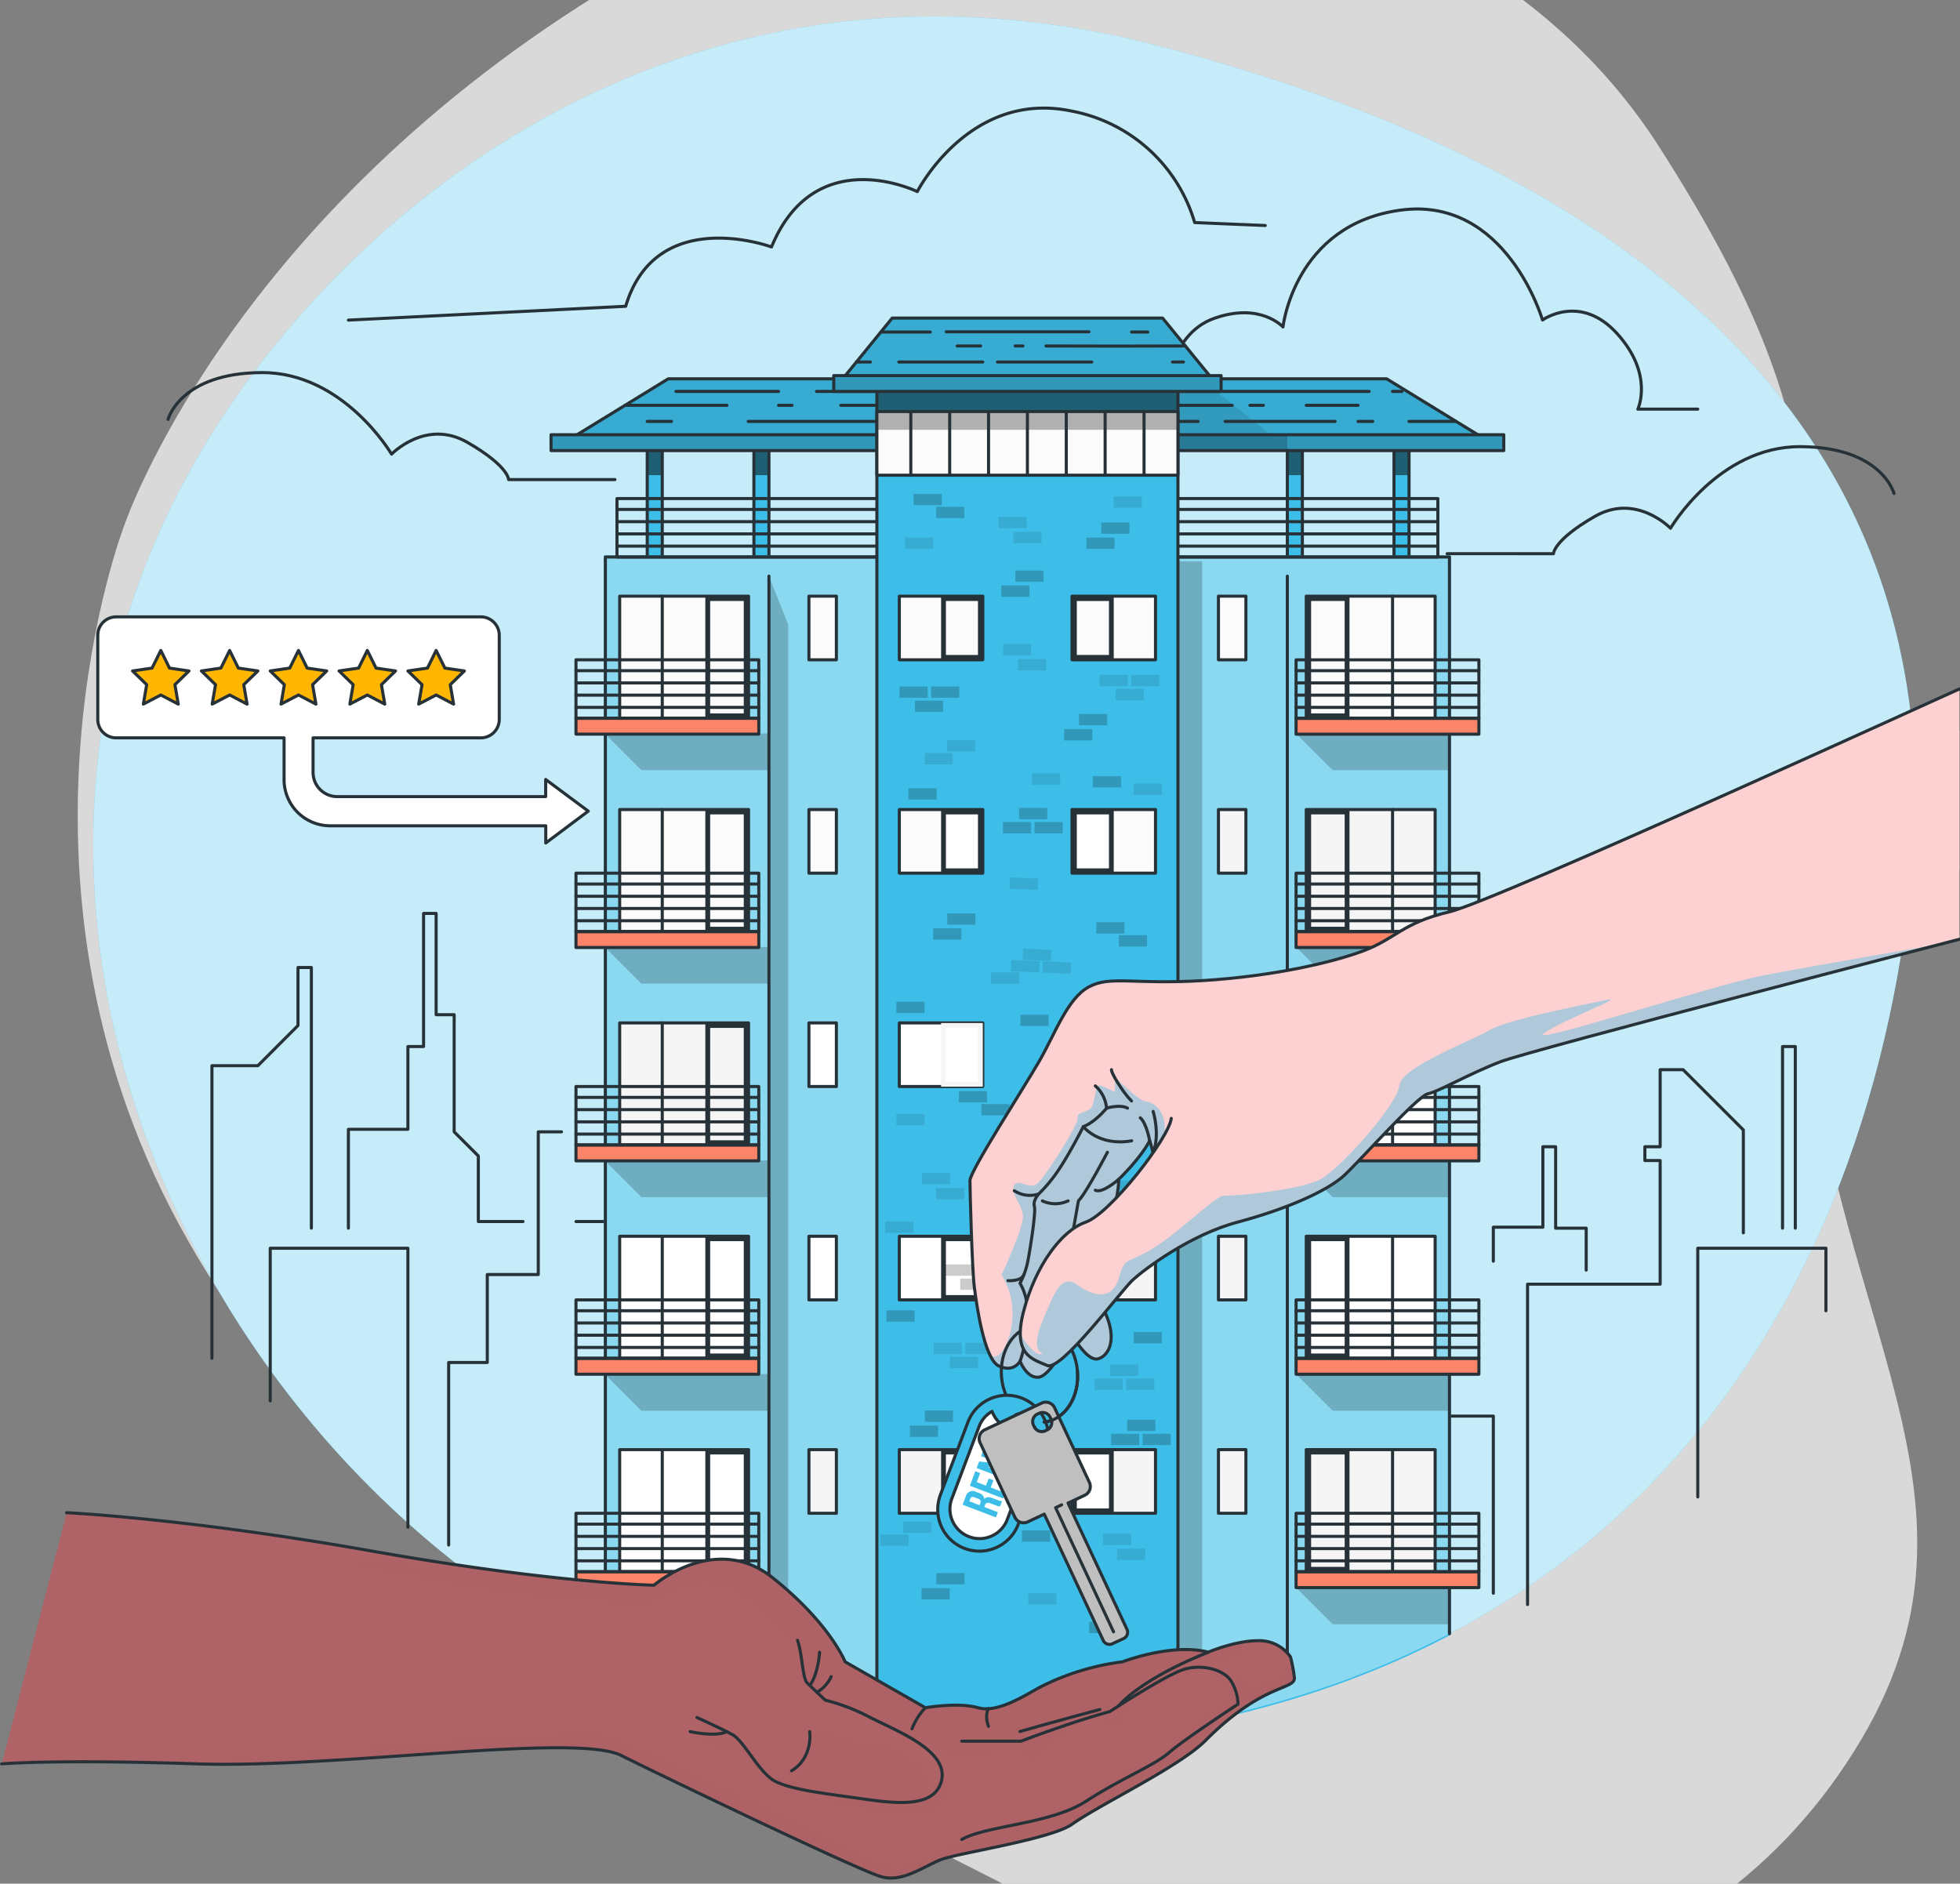 <svg xmlns="http://www.w3.org/2000/svg" xmlns:xlink="http://www.w3.org/1999/xlink" width="513" height="493" viewBox="0 0 513 493">
  <rect x="0" y="0" width="513" height="493" fill="#808080" stroke="none"/>
  <defs>
    <clipPath id="clip-path">
      <rect id="Retângulo_205" data-name="Retângulo 205" width="513" height="493" transform="translate(1251 362)" fill="#fff" stroke="#707070" stroke-width="1"/>
    </clipPath>
    <clipPath id="clip-path-2">
      <path id="Caminho_1563" data-name="Caminho 1563" d="M340.937,115.322V154.53H337V121.395H313.014V154.53h-3.935V121.395H173.4V154.53h-3.935V121.395H145.479V154.53h-3.935V115.322Z" transform="translate(-141.544 -115.322)" fill="#3dbee8" stroke="#263238" stroke-linecap="round" stroke-linejoin="round" stroke-width="0.804"/>
    </clipPath>
    <clipPath id="clip-path-3">
      <path id="Caminho_1568" data-name="Caminho 1568" d="M343.262,109.881H155.218L127.3,127H371.184Z" transform="translate(-127.296 -109.881)" fill="#3dbee8" stroke="#263238" stroke-linecap="round" stroke-linejoin="round" stroke-width="0.804"/>
    </clipPath>
    <clipPath id="clip-path-4">
      <rect id="Retângulo_211" data-name="Retângulo 211" width="249.367" height="4.137" fill="#3dbee8" stroke="#263238" stroke-linecap="round" stroke-linejoin="round" stroke-width="0.804"/>
    </clipPath>
    <clipPath id="clip-path-5">
      <path id="Caminho_1585" data-name="Caminho 1585" d="M179.725,469.407V109.881h78.8v357" transform="translate(-179.725 -109.881)" fill="#3dbee8" stroke="#263238" stroke-linecap="round" stroke-linejoin="round" stroke-width="0.804"/>
    </clipPath>
    <clipPath id="clip-path-6">
      <rect id="Retângulo_276" data-name="Retângulo 276" width="78.795" height="16.65" fill="#fff" stroke="#263238" stroke-linecap="round" stroke-linejoin="round" stroke-width="0.804"/>
    </clipPath>
    <clipPath id="clip-path-7">
      <path id="Caminho_1609" data-name="Caminho 1609" d="M272.105,116.91h-98.7l13.955-17.131h70.774Z" transform="translate(-173.409 -99.779)" fill="#3dbee8" stroke="#263238" stroke-linecap="round" stroke-linejoin="round" stroke-width="0.804"/>
    </clipPath>
    <clipPath id="clip-path-8">
      <rect id="Retângulo_280" data-name="Retângulo 280" width="101.379" height="4.137" fill="#3dbee8" stroke="#263238" stroke-linecap="round" stroke-linejoin="round" stroke-width="0.804"/>
    </clipPath>
  </defs>
  <g id="Grupo_de_máscara_41" data-name="Grupo de máscara 41" transform="translate(-1251 -362)" clip-path="url(#clip-path)">
    <g id="Apartment_rent-bro" data-name="Apartment rent-bro" transform="translate(1251.426 325)">
      <g id="freepik--background-simple--inject-54" transform="translate(19.917)">
        <path id="Caminho_1541" data-name="Caminho 1541" d="M59.03,197.961s-35.273,91.093,14.3,182.818S225,520.961,306.714,562.4s166.573,21.255,206.895-46.609S498.629,399.478,498.553,302.7,513.039,180.311,460.6,98.556,279.6-1.305,182.385,59.335,59.03,197.961,59.03,197.961Z" transform="translate(-46.862 -23.398)" fill="#fff" opacity="0.7"/>
        <path id="Caminho_1542" data-name="Caminho 1542" d="M73.908,170.129C110.383,102.986,202.1,24.634,327.943,57.275S538.8,158.958,524.868,279.1,437.723,499.076,280.031,501.986-6.051,317.32,73.908,170.129Z" transform="translate(-45.382 -8.333)" fill="#3dbee8"/>
        <path id="Caminho_1543" data-name="Caminho 1543" d="M73.908,170.129C110.383,102.986,202.1,24.634,327.943,57.275S538.8,158.958,524.868,279.1,437.723,499.076,280.031,501.986-6.051,317.32,73.908,170.129Z" transform="translate(-45.382 -8.333)" fill="#fff" opacity="0.7"/>
      </g>
      <g id="freepik--Clouds--inject-54" transform="translate(43.56 65.293)">
        <path id="Caminho_1544" data-name="Caminho 1544" d="M61.88,121.091s3.176-12.184,24.57-12.247,33.932,21.344,33.932,21.344,8.97-9.324,19.813-3.1,10.817,9.755,10.817,9.755h27.834" transform="translate(-61.88 -39.618)" fill="none" stroke="#263238" stroke-linecap="round" stroke-linejoin="round" stroke-width="0.804"/>
        <path id="Caminho_1545" data-name="Caminho 1545" d="M391.5,133.416s-3.176-12.2-24.57-12.26-33.932,21.356-33.932,21.356-8.97-9.324-19.813-3.1-10.817,9.755-10.817,9.755H274.53" transform="translate(60.249 -32.547)" fill="none" stroke="#263238" stroke-linecap="round" stroke-linejoin="round" stroke-width="0.804"/>
        <path id="Caminho_1546" data-name="Caminho 1546" d="M387.95,134.031H372.262s4.289-9.046-5.4-19.749-19.547-3.58-19.547-3.58-9.514-32.566-37.26-28.745-30.668,30.567-30.668,30.567-5.934-6.566-18.016-2.252-13.917,20.85-10.919,27.834c0,0-13.752,2.67-14.676,14.41,0,0-.848-10.387-13.79-10.7S205.8,157.563,205.8,157.563H191.265" transform="translate(12.428 -55.24)" fill="none" stroke="#263238" stroke-linecap="round" stroke-linejoin="round" stroke-width="0.804"/>
        <path id="Caminho_1547" data-name="Caminho 1547" d="M91.864,120.359l72.571-3.618c7.983-26.683,38.17-15.524,38.17-15.524,11.425-27.682,38.158-14.486,38.158-14.486S254.325,60.06,281.1,65.64a41.637,41.637,0,0,1,32.262,29.188l18.472.772" transform="translate(-44.66 -64.872)" fill="none" stroke="#263238" stroke-linecap="round" stroke-linejoin="round" stroke-width="0.804"/>
      </g>
      <g id="freepik--Buildings--inject-54" transform="translate(55.047 120.248)">
        <path id="Caminho_1548" data-name="Caminho 1548" d="M69.177,310.038V233.444H81.2L91.7,222.93V207.748h3.5v68.218" transform="translate(-69.177 -37.771)" fill="none" stroke="#263238" stroke-linecap="round" stroke-linejoin="round" stroke-width="0.804"/>
        <path id="Caminho_1549" data-name="Caminho 1549" d="M78.869,294.369V254.415H114.9v73.026" transform="translate(-63.611 -10.969)" fill="none" stroke="#263238" stroke-linecap="round" stroke-linejoin="round" stroke-width="0.804"/>
        <path id="Caminho_1550" data-name="Caminho 1550" d="M91.864,281.131V255.258h15.574V233.6h4.1V198.755h3.289v26.505h4.719v30.655l6.326,6.326V279.4h11.69" transform="translate(-56.148 -42.936)" fill="none" stroke="#263238" stroke-linecap="round" stroke-linejoin="round" stroke-width="0.804"/>
        <path id="Caminho_1551" data-name="Caminho 1551" d="M108.531,343.211V295.438H118.64V272.412h13.348V235.064h6.085" transform="translate(-46.574 -22.083)" fill="none" stroke="#263238" stroke-linecap="round" stroke-linejoin="round" stroke-width="0.804"/>
        <path id="Caminho_1552" data-name="Caminho 1552" d="M306.517,269.822V258.852h-8V237.547h-3.34V258.6H282.213v8.894" transform="translate(53.174 -20.657)" fill="none" stroke="#263238" stroke-linecap="round" stroke-linejoin="round" stroke-width="0.804"/>
        <path id="Caminho_1553" data-name="Caminho 1553" d="M344.38,267.437V240.5l-15.764-15.764h-6.01V244.9h-4v3.606h4v32.363H287.9v83.843" transform="translate(56.441 -28.014)" fill="none" stroke="#263238" stroke-linecap="round" stroke-linejoin="round" stroke-width="0.804"/>
        <path id="Caminho_1554" data-name="Caminho 1554" d="M316.2,319.509V254.415h33.54v16.371" transform="translate(72.692 -10.969)" fill="none" stroke="#263238" stroke-linecap="round" stroke-linejoin="round" stroke-width="0.804"/>
        <path id="Caminho_1555" data-name="Caminho 1555" d="M330.294,268.42V220.887h3.34V268.42" transform="translate(80.788 -30.225)" fill="none" stroke="#263238" stroke-linecap="round" stroke-linejoin="round" stroke-width="0.804"/>
        <path id="Caminho_1556" data-name="Caminho 1556" d="M306.449,371.047V324.69H272.959V264.038L245.8,236.862v-28.3h-5.782V327.183" transform="translate(28.938 -37.305)" fill="none" stroke="#263238" stroke-linecap="round" stroke-linejoin="round" stroke-width="0.804"/>
        <path id="Caminho_1557" data-name="Caminho 1557" d="M287.654,408.022V357.06h-35.64V322.141h-4.643V272.167h-4.276V224.6h-5.706v-57.11h-5.01V222.42l-6.617,6.6v27.543H213.742v65.524H189.527v41.738H173.409v44.193" transform="translate(-9.315 -60.895)" fill="none" stroke="#263238" stroke-linecap="round" stroke-linejoin="round" stroke-width="0.804"/>
        <path id="Caminho_1558" data-name="Caminho 1558" d="M129.7,249.979h18.876V295.69h14.98v37.475" transform="translate(-34.418 -13.517)" fill="none" stroke="#263238" stroke-linecap="round" stroke-linejoin="round" stroke-width="0.804"/>
        <path id="Caminho_1559" data-name="Caminho 1559" d="M143.562,275.563h12.032V232.4h57.376v44.079" transform="translate(-26.456 -23.616)" fill="none" stroke="#263238" stroke-linecap="round" stroke-linejoin="round" stroke-width="0.804"/>
        <line id="Linha_55" data-name="Linha 55" x2="20.471" transform="translate(242.978 243.446)" fill="none" stroke="#263238" stroke-linecap="round" stroke-linejoin="round" stroke-width="0.804"/>
        <path id="Caminho_1560" data-name="Caminho 1560" d="M272.537,309.12V228.731H268.2v81.452" transform="translate(45.125 -25.72)" fill="none" stroke="#263238" stroke-linecap="round" stroke-linejoin="round" stroke-width="0.804"/>
        <path id="Caminho_1561" data-name="Caminho 1561" d="M340.937,115.322V154.53H337V121.395H313.014V154.53h-3.935V121.395H173.4V154.53h-3.935V121.395H145.479V154.53h-3.935V115.322Z" transform="translate(-27.614 -90.853)" fill="#3dbee8"/>
        <g id="Grupo_211" data-name="Grupo 211" transform="translate(113.929 24.469)" clip-path="url(#clip-path-2)">
          <path id="Caminho_1562" data-name="Caminho 1562" d="M340.937,115.322v16.65H337V121.395H313.014v10.577h-3.935V121.395H173.4v10.577h-3.935V121.395H145.479v10.577h-3.935v-16.65Z" transform="translate(-141.544 -115.322)" opacity="0.5"/>
        </g>
        <path id="Caminho_1564" data-name="Caminho 1564" d="M340.937,115.322V154.53H337V121.395H313.014V154.53h-3.935V121.395H173.4V154.53h-3.935V121.395H145.479V154.53h-3.935V115.322Z" transform="translate(-27.614 -90.853)" fill="none" stroke="#263238" stroke-linecap="round" stroke-linejoin="round" stroke-width="0.804"/>
        <path id="Caminho_1565" data-name="Caminho 1565" d="M343.262,109.881H155.218L127.3,127H371.184Z" transform="translate(-35.798 -93.978)" fill="#3dbee8"/>
        <g id="Grupo_212" data-name="Grupo 212" transform="translate(91.498 15.903)" clip-path="url(#clip-path-3)">
          <path id="Caminho_1566" data-name="Caminho 1566" d="M343.262,109.881H155.218L127.3,127H371.184Z" transform="translate(-127.296 -109.881)" opacity="0.1"/>
          <path id="Caminho_1567" data-name="Caminho 1567" d="M264,109.881H180.344V127H285.619Z" transform="translate(-96.83 -109.881)" opacity="0.1"/>
        </g>
        <path id="Caminho_1569" data-name="Caminho 1569" d="M343.262,109.881H155.218L127.3,127H371.184Z" transform="translate(-35.798 -93.978)" fill="none" stroke="#263238" stroke-linecap="round" stroke-linejoin="round" stroke-width="0.804"/>
        <line id="Linha_56" data-name="Linha 56" x2="144.648" transform="translate(158.236 19.193)" fill="none" stroke="#263238" stroke-linecap="round" stroke-linejoin="round" stroke-width="0.804"/>
        <line id="Linha_57" data-name="Linha 57" x1="102.454" transform="translate(164.588 22.836)" fill="none" stroke="#263238" stroke-linecap="round" stroke-linejoin="round" stroke-width="0.804"/>
        <line id="Linha_58" data-name="Linha 58" x2="117.738" transform="translate(140.359 27.049)" fill="none" stroke="#263238" stroke-linecap="round" stroke-linejoin="round" stroke-width="0.804"/>
        <line id="Linha_59" data-name="Linha 59" x2="3.505" transform="translate(271.684 22.836)" fill="none" stroke="#263238" stroke-linecap="round" stroke-linejoin="round" stroke-width="0.804"/>
        <line id="Linha_60" data-name="Linha 60" x2="13.55" transform="translate(286.425 22.836)" fill="none" stroke="#263238" stroke-linecap="round" stroke-linejoin="round" stroke-width="0.804"/>
        <line id="Linha_61" data-name="Linha 61" x2="2.467" transform="translate(309.008 19.193)" fill="none" stroke="#263238" stroke-linecap="round" stroke-linejoin="round" stroke-width="0.804"/>
        <line id="Linha_62" data-name="Linha 62" x2="28.783" transform="translate(265.182 27.049)" fill="none" stroke="#263238" stroke-linecap="round" stroke-linejoin="round" stroke-width="0.804"/>
        <line id="Linha_63" data-name="Linha 63" x2="3.846" transform="translate(299.974 27.049)" fill="none" stroke="#263238" stroke-linecap="round" stroke-linejoin="round" stroke-width="0.804"/>
        <line id="Linha_64" data-name="Linha 64" x2="12.31" transform="translate(313.322 27.049)" fill="none" stroke="#263238" stroke-linecap="round" stroke-linejoin="round" stroke-width="0.804"/>
        <line id="Linha_65" data-name="Linha 65" x2="26.683" transform="translate(108.11 22.836)" fill="none" stroke="#263238" stroke-linecap="round" stroke-linejoin="round" stroke-width="0.804"/>
        <line id="Linha_66" data-name="Linha 66" x2="3.517" transform="translate(148.304 22.836)" fill="none" stroke="#263238" stroke-linecap="round" stroke-linejoin="round" stroke-width="0.804"/>
        <line id="Linha_67" data-name="Linha 67" x1="26.86" transform="translate(121.445 19.193)" fill="none" stroke="#263238" stroke-linecap="round" stroke-linejoin="round" stroke-width="0.804"/>
        <line id="Linha_68" data-name="Linha 68" x2="6.351" transform="translate(113.929 27.049)" fill="none" stroke="#263238" stroke-linecap="round" stroke-linejoin="round" stroke-width="0.804"/>
        <path id="Caminho_1570" data-name="Caminho 1570" d="M355.51,139.5V421.3c-33.641,17.713-74.848,28.15-124.38,29.1a205.705,205.705,0,0,1-96.546-22.583V139.5Z" transform="translate(-31.612 -76.965)" fill="#3dbee8" stroke="#3dbee8" stroke-miterlimit="10" stroke-width="0.804"/>
        <path id="Caminho_1571" data-name="Caminho 1571" d="M355.51,139.5V421.3c-33.641,17.713-74.848,28.15-124.38,29.1a205.705,205.705,0,0,1-96.546-22.583V139.5Z" transform="translate(-31.612 -76.965)" fill="#fff" opacity="0.4"/>
        <rect id="Retângulo_206" data-name="Retângulo 206" width="9.78" height="302.593" transform="translate(249.392 63.676)" opacity="0.2"/>
        <path id="Caminho_1572" data-name="Caminho 1572" d="M166.815,425.807l-5.035,12.652V142.686l5.035,12.652Z" transform="translate(-15.993 -75.138)" opacity="0.2"/>
        <path id="Caminho_1573" data-name="Caminho 1573" d="M249.408,310.838l9.59,9.59h30.567v-9.59H249.408" transform="translate(34.334 21.435)" opacity="0.2"/>
        <path id="Caminho_1574" data-name="Caminho 1574" d="M249.408,275.342l9.59,9.59h30.567v-9.59H249.408" transform="translate(34.334 1.049)" opacity="0.2"/>
        <path id="Caminho_1575" data-name="Caminho 1575" d="M249.408,239.837l9.59,9.59h30.567v-9.59H249.408" transform="translate(34.334 -19.342)" opacity="0.2"/>
        <path id="Caminho_1576" data-name="Caminho 1576" d="M249.408,204.341l9.59,9.59h30.567v-9.59H249.408" transform="translate(34.334 -39.728)" opacity="0.2"/>
        <path id="Caminho_1577" data-name="Caminho 1577" d="M249.408,168.844l9.59,9.59h30.567v-9.59H249.408" transform="translate(34.334 -60.114)" opacity="0.2"/>
        <path id="Caminho_1578" data-name="Caminho 1578" d="M134.488,310.838l9.59,9.59h33.1v-9.59H134.488" transform="translate(-31.667 21.435)" opacity="0.2"/>
        <path id="Caminho_1579" data-name="Caminho 1579" d="M134.488,275.342l9.59,9.59h33.1v-9.59H134.488" transform="translate(-31.667 1.049)" opacity="0.2"/>
        <path id="Caminho_1580" data-name="Caminho 1580" d="M134.488,239.837l9.59,9.59h33.1v-9.59H134.488" transform="translate(-31.667 -19.342)" opacity="0.2"/>
        <path id="Caminho_1581" data-name="Caminho 1581" d="M134.488,204.341l9.59,9.59h33.1v-9.59H134.488" transform="translate(-31.667 -39.728)" opacity="0.2"/>
        <path id="Caminho_1582" data-name="Caminho 1582" d="M134.488,168.844l9.59,9.59h33.1v-9.59H134.488" transform="translate(-31.667 -60.114)" opacity="0.2"/>
        <line id="Linha_69" data-name="Linha 69" x2="214.853" transform="translate(106.01 50.088)" fill="none" stroke="#263238" stroke-linecap="round" stroke-linejoin="round" stroke-width="0.804"/>
        <line id="Linha_70" data-name="Linha 70" x2="214.853" transform="translate(106.01 53.289)" fill="none" stroke="#263238" stroke-linecap="round" stroke-linejoin="round" stroke-width="0.804"/>
        <line id="Linha_71" data-name="Linha 71" x2="214.853" transform="translate(106.01 56.49)" fill="none" stroke="#263238" stroke-linecap="round" stroke-linejoin="round" stroke-width="0.804"/>
        <line id="Linha_72" data-name="Linha 72" x2="214.853" transform="translate(106.01 59.691)" fill="none" stroke="#263238" stroke-linecap="round" stroke-linejoin="round" stroke-width="0.804"/>
        <rect id="Retângulo_207" data-name="Retângulo 207" width="214.853" height="15.296" transform="translate(106.01 47.242)" fill="none" stroke="#263238" stroke-linecap="round" stroke-linejoin="round" stroke-width="0.804"/>
        <rect id="Retângulo_208" data-name="Retângulo 208" width="249.367" height="4.137" transform="translate(88.753 30.541)" fill="#3dbee8"/>
        <g id="Grupo_213" data-name="Grupo 213" transform="translate(88.753 30.541)" clip-path="url(#clip-path-4)">
          <rect id="Retângulo_209" data-name="Retângulo 209" width="249.367" height="4.137" opacity="0.2"/>
          <rect id="Retângulo_210" data-name="Retângulo 210" width="106.452" height="4.137" transform="translate(86.26)" opacity="0.2"/>
        </g>
        <rect id="Retângulo_212" data-name="Retângulo 212" width="249.367" height="4.137" transform="translate(88.753 30.541)" fill="none" stroke="#263238" stroke-linecap="round" stroke-linejoin="round" stroke-width="0.804"/>
        <path id="Caminho_1583" data-name="Caminho 1583" d="M134.585,427.787V139.5H355.51V421.3" transform="translate(-31.612 -76.965)" fill="none" stroke="#263238" stroke-linecap="round" stroke-linejoin="round" stroke-width="0.804"/>
        <path id="Caminho_1584" data-name="Caminho 1584" d="M179.725,469.407V109.881h78.8v357" transform="translate(-5.687 -93.978)" fill="#3dbee8"/>
        <g id="Grupo_214" data-name="Grupo 214" transform="translate(174.038 15.903)" clip-path="url(#clip-path-5)">
          <rect id="Retângulo_213" data-name="Retângulo 213" width="78.795" height="9.362" transform="translate(0 3.289)" opacity="0.5"/>
        </g>
        <path id="Caminho_1586" data-name="Caminho 1586" d="M179.725,469.407V109.881h78.8v357" transform="translate(-5.687 -93.978)" fill="none" stroke="#263238" stroke-linecap="round" stroke-linejoin="round" stroke-width="0.804"/>
        <rect id="Retângulo_214" data-name="Retângulo 214" width="21.85" height="16.65" transform="translate(179.909 72.786)" fill="#fbfbfb" stroke="#263238" stroke-linecap="round" stroke-linejoin="round" stroke-width="0.804"/>
        <rect id="Retângulo_215" data-name="Retângulo 215" width="9.653" height="15.385" transform="translate(191.472 73.418)" fill="#fbfbfb"/>
        <path id="Caminho_1587" data-name="Caminho 1587" d="M200.051,147.278V161.4h-8.388V147.278h8.388m1.265-1.265H190.4v16.65h10.918Z" transform="translate(0.442 -73.227)" fill="#263238"/>
        <rect id="Retângulo_216" data-name="Retângulo 216" width="33.73" height="31.946" transform="translate(106.719 72.786)" fill="#fbfbfb" stroke="#263238" stroke-linecap="round" stroke-linejoin="round" stroke-width="0.804"/>
        <line id="Linha_73" data-name="Linha 73" y2="31.946" transform="translate(117.864 72.786)" fill="none" stroke="#263238" stroke-linecap="round" stroke-linejoin="round" stroke-width="0.804"/>
        <path id="Caminho_1588" data-name="Caminho 1588" d="M161.262,147.278v29.415h-8.793V147.278h8.793m1.265-1.265H151.2v31.946h11.323Z" transform="translate(-22.067 -73.227)" fill="#263238"/>
        <rect id="Retângulo_217" data-name="Retângulo 217" width="47.849" height="4.162" transform="translate(95.281 104.731)" fill="#fb8469" stroke="#263238" stroke-linecap="round" stroke-linejoin="round" stroke-width="0.804"/>
        <line id="Linha_74" data-name="Linha 74" x2="47.849" transform="translate(95.281 92.282)" fill="none" stroke="#263238" stroke-linecap="round" stroke-linejoin="round" stroke-width="0.804"/>
        <line id="Linha_75" data-name="Linha 75" x2="47.849" transform="translate(95.281 95.483)" fill="none" stroke="#263238" stroke-linecap="round" stroke-linejoin="round" stroke-width="0.804"/>
        <line id="Linha_76" data-name="Linha 76" x2="47.849" transform="translate(95.281 98.684)" fill="none" stroke="#263238" stroke-linecap="round" stroke-linejoin="round" stroke-width="0.804"/>
        <line id="Linha_77" data-name="Linha 77" x2="47.849" transform="translate(95.281 101.885)" fill="none" stroke="#263238" stroke-linecap="round" stroke-linejoin="round" stroke-width="0.804"/>
        <rect id="Retângulo_218" data-name="Retângulo 218" width="47.849" height="15.296" transform="translate(95.281 89.436)" fill="none" stroke="#263238" stroke-linecap="round" stroke-linejoin="round" stroke-width="0.804"/>
        <rect id="Retângulo_219" data-name="Retângulo 219" width="7.186" height="16.65" transform="translate(156.25 72.786)" fill="#fbfbfb" stroke="#263238" stroke-linecap="round" stroke-linejoin="round" stroke-width="0.804"/>
        <rect id="Retângulo_220" data-name="Retângulo 220" width="21.85" height="16.65" transform="translate(246.964 89.436) rotate(180)" fill="#fbfbfb" stroke="#263238" stroke-linecap="round" stroke-linejoin="round" stroke-width="0.804"/>
        <rect id="Retângulo_221" data-name="Retângulo 221" width="9.653" height="15.385" transform="translate(225.746 73.418)" fill="#fbfbfb"/>
        <path id="Caminho_1589" data-name="Caminho 1589" d="M221.839,147.278V161.4h-8.413V147.278h8.4m1.265-1.265H212.16v16.65h10.931Z" transform="translate(12.941 -73.227)" fill="#263238"/>
        <rect id="Retângulo_222" data-name="Retângulo 222" width="33.73" height="31.946" transform="translate(320.154 104.731) rotate(180)" fill="#fbfbfb" stroke="#263238" stroke-linecap="round" stroke-linejoin="round" stroke-width="0.804"/>
        <line id="Linha_78" data-name="Linha 78" y2="31.946" transform="translate(309.008 72.786)" fill="none" stroke="#263238" stroke-linecap="round" stroke-linejoin="round" stroke-width="0.804"/>
        <path id="Caminho_1590" data-name="Caminho 1590" d="M261.158,147.278v29.415h-8.78V147.278h8.78m1.265-1.265H251.112v31.946h11.311Z" transform="translate(35.312 -73.227)" fill="#263238"/>
        <rect id="Retângulo_223" data-name="Retângulo 223" width="47.849" height="4.162" transform="translate(331.604 108.907) rotate(180)" fill="#fb8469" stroke="#263238" stroke-linecap="round" stroke-linejoin="round" stroke-width="0.804"/>
        <line id="Linha_79" data-name="Linha 79" x1="47.849" transform="translate(283.742 92.282)" fill="none" stroke="#263238" stroke-linecap="round" stroke-linejoin="round" stroke-width="0.804"/>
        <line id="Linha_80" data-name="Linha 80" x1="47.849" transform="translate(283.742 95.483)" fill="none" stroke="#263238" stroke-linecap="round" stroke-linejoin="round" stroke-width="0.804"/>
        <line id="Linha_81" data-name="Linha 81" x1="47.849" transform="translate(283.742 98.684)" fill="none" stroke="#263238" stroke-linecap="round" stroke-linejoin="round" stroke-width="0.804"/>
        <line id="Linha_82" data-name="Linha 82" x1="47.849" transform="translate(283.742 101.885)" fill="none" stroke="#263238" stroke-linecap="round" stroke-linejoin="round" stroke-width="0.804"/>
        <rect id="Retângulo_224" data-name="Retângulo 224" width="47.849" height="15.296" transform="translate(331.604 104.744) rotate(180)" fill="none" stroke="#263238" stroke-linecap="round" stroke-linejoin="round" stroke-width="0.804"/>
        <rect id="Retângulo_225" data-name="Retângulo 225" width="7.186" height="16.65" transform="translate(270.622 89.436) rotate(180)" fill="#fbfbfb" stroke="#263238" stroke-linecap="round" stroke-linejoin="round" stroke-width="0.804"/>
        <rect id="Retângulo_226" data-name="Retângulo 226" width="21.85" height="16.65" transform="translate(179.909 128.631)" fill="#fbfbfb" stroke="#263238" stroke-linecap="round" stroke-linejoin="round" stroke-width="0.804"/>
        <rect id="Retângulo_227" data-name="Retângulo 227" width="9.653" height="15.385" transform="translate(191.472 129.263)" fill="#fff"/>
        <path id="Caminho_1591" data-name="Caminho 1591" d="M200.051,182.75v14.132h-8.388V182.75h8.388m1.265-1.265H190.4v16.662h10.918Z" transform="translate(0.442 -52.854)" fill="#263238"/>
        <rect id="Retângulo_228" data-name="Retângulo 228" width="33.73" height="31.946" transform="translate(106.719 128.631)" fill="#fbfbfb" stroke="#263238" stroke-linecap="round" stroke-linejoin="round" stroke-width="0.804"/>
        <line id="Linha_83" data-name="Linha 83" y2="31.946" transform="translate(117.864 128.631)" fill="none" stroke="#263238" stroke-linecap="round" stroke-linejoin="round" stroke-width="0.804"/>
        <path id="Caminho_1592" data-name="Caminho 1592" d="M161.262,182.75v29.415h-8.793V182.75h8.793m1.265-1.265H151.2v31.946h11.323Z" transform="translate(-22.067 -52.854)" fill="#263238"/>
        <rect id="Retângulo_229" data-name="Retângulo 229" width="47.849" height="4.162" transform="translate(95.281 160.576)" fill="#fb8469" stroke="#263238" stroke-linecap="round" stroke-linejoin="round" stroke-width="0.804"/>
        <line id="Linha_84" data-name="Linha 84" x2="47.849" transform="translate(95.281 148.127)" fill="none" stroke="#263238" stroke-linecap="round" stroke-linejoin="round" stroke-width="0.804"/>
        <line id="Linha_85" data-name="Linha 85" x2="47.849" transform="translate(95.281 151.328)" fill="none" stroke="#263238" stroke-linecap="round" stroke-linejoin="round" stroke-width="0.804"/>
        <line id="Linha_86" data-name="Linha 86" x2="47.849" transform="translate(95.281 154.529)" fill="none" stroke="#263238" stroke-linecap="round" stroke-linejoin="round" stroke-width="0.804"/>
        <line id="Linha_87" data-name="Linha 87" x2="47.849" transform="translate(95.281 157.73)" fill="none" stroke="#263238" stroke-linecap="round" stroke-linejoin="round" stroke-width="0.804"/>
        <rect id="Retângulo_230" data-name="Retângulo 230" width="47.849" height="15.296" transform="translate(95.281 145.28)" fill="none" stroke="#263238" stroke-linecap="round" stroke-linejoin="round" stroke-width="0.804"/>
        <rect id="Retângulo_231" data-name="Retângulo 231" width="7.186" height="16.65" transform="translate(156.25 128.631)" fill="#fbfbfb" stroke="#263238" stroke-linecap="round" stroke-linejoin="round" stroke-width="0.804"/>
        <rect id="Retângulo_232" data-name="Retângulo 232" width="21.85" height="16.65" transform="translate(246.964 145.28) rotate(180)" fill="#fbfbfb" stroke="#263238" stroke-linecap="round" stroke-linejoin="round" stroke-width="0.804"/>
        <rect id="Retângulo_233" data-name="Retângulo 233" width="9.653" height="15.385" transform="translate(225.746 129.263)" fill="#fff"/>
        <path id="Caminho_1593" data-name="Caminho 1593" d="M221.839,182.75v14.132h-8.413V182.75h8.4m1.265-1.265H212.16v16.662h10.931Z" transform="translate(12.941 -52.854)" fill="#263238"/>
        <rect id="Retângulo_234" data-name="Retângulo 234" width="33.73" height="31.946" transform="translate(320.154 160.576) rotate(180)" fill="#f5f5f5" stroke="#263238" stroke-linecap="round" stroke-linejoin="round" stroke-width="0.804"/>
        <line id="Linha_88" data-name="Linha 88" y2="31.946" transform="translate(309.008 128.631)" fill="none" stroke="#263238" stroke-linecap="round" stroke-linejoin="round" stroke-width="0.804"/>
        <path id="Caminho_1594" data-name="Caminho 1594" d="M261.158,182.75v29.415h-8.78V182.75h8.78m1.265-1.265H251.112v31.946h11.311Z" transform="translate(35.312 -52.854)" fill="#263238"/>
        <rect id="Retângulo_235" data-name="Retângulo 235" width="47.849" height="4.162" transform="translate(331.604 164.739) rotate(180)" fill="#fb8469" stroke="#263238" stroke-linecap="round" stroke-linejoin="round" stroke-width="0.804"/>
        <line id="Linha_89" data-name="Linha 89" x1="47.849" transform="translate(283.742 148.127)" fill="none" stroke="#263238" stroke-linecap="round" stroke-linejoin="round" stroke-width="0.804"/>
        <line id="Linha_90" data-name="Linha 90" x1="47.849" transform="translate(283.742 151.328)" fill="none" stroke="#263238" stroke-linecap="round" stroke-linejoin="round" stroke-width="0.804"/>
        <line id="Linha_91" data-name="Linha 91" x1="47.849" transform="translate(283.742 154.529)" fill="none" stroke="#263238" stroke-linecap="round" stroke-linejoin="round" stroke-width="0.804"/>
        <line id="Linha_92" data-name="Linha 92" x1="47.849" transform="translate(283.742 157.73)" fill="none" stroke="#263238" stroke-linecap="round" stroke-linejoin="round" stroke-width="0.804"/>
        <rect id="Retângulo_236" data-name="Retângulo 236" width="47.849" height="15.296" transform="translate(331.604 160.576) rotate(180)" fill="none" stroke="#263238" stroke-linecap="round" stroke-linejoin="round" stroke-width="0.804"/>
        <rect id="Retângulo_237" data-name="Retângulo 237" width="7.186" height="16.65" transform="translate(270.622 145.28) rotate(180)" fill="#f5f5f5" stroke="#263238" stroke-linecap="round" stroke-linejoin="round" stroke-width="0.804"/>
        <rect id="Retângulo_238" data-name="Retângulo 238" width="21.85" height="16.65" transform="translate(179.909 184.476)" fill="#fff" stroke="#263238" stroke-linecap="round" stroke-linejoin="round" stroke-width="0.804"/>
        <rect id="Retângulo_239" data-name="Retângulo 239" width="9.653" height="15.385" transform="translate(191.472 185.108)" fill="#fff"/>
        <path id="Caminho_1595" data-name="Caminho 1595" d="M200.051,218.247v14.119h-8.388V218.247h8.388m1.265-1.265H190.4v16.65h10.918Z" transform="translate(0.442 -32.468)" fill="#f5f5f5"/>
        <rect id="Retângulo_240" data-name="Retângulo 240" width="33.73" height="31.946" transform="translate(106.719 184.476)" fill="#f5f5f5" stroke="#263238" stroke-linecap="round" stroke-linejoin="round" stroke-width="0.804"/>
        <line id="Linha_93" data-name="Linha 93" y2="31.946" transform="translate(117.864 184.476)" fill="none" stroke="#263238" stroke-linecap="round" stroke-linejoin="round" stroke-width="0.804"/>
        <path id="Caminho_1596" data-name="Caminho 1596" d="M161.262,218.247v29.415h-8.793V218.247h8.793m1.265-1.265H151.2v31.946h11.323Z" transform="translate(-22.067 -32.468)" fill="#263238"/>
        <rect id="Retângulo_241" data-name="Retângulo 241" width="47.849" height="4.162" transform="translate(95.281 216.421)" fill="#fb8469" stroke="#263238" stroke-linecap="round" stroke-linejoin="round" stroke-width="0.804"/>
        <line id="Linha_94" data-name="Linha 94" x2="47.849" transform="translate(95.281 203.972)" fill="none" stroke="#263238" stroke-linecap="round" stroke-linejoin="round" stroke-width="0.804"/>
        <line id="Linha_95" data-name="Linha 95" x2="47.849" transform="translate(95.281 207.173)" fill="none" stroke="#263238" stroke-linecap="round" stroke-linejoin="round" stroke-width="0.804"/>
        <line id="Linha_96" data-name="Linha 96" x2="47.849" transform="translate(95.281 210.374)" fill="none" stroke="#263238" stroke-linecap="round" stroke-linejoin="round" stroke-width="0.804"/>
        <line id="Linha_97" data-name="Linha 97" x2="47.849" transform="translate(95.281 213.575)" fill="none" stroke="#263238" stroke-linecap="round" stroke-linejoin="round" stroke-width="0.804"/>
        <rect id="Retângulo_242" data-name="Retângulo 242" width="47.849" height="15.296" transform="translate(95.281 201.125)" fill="none" stroke="#263238" stroke-linecap="round" stroke-linejoin="round" stroke-width="0.804"/>
        <rect id="Retângulo_243" data-name="Retângulo 243" width="7.186" height="16.65" transform="translate(156.25 184.476)" fill="#fff" stroke="#263238" stroke-linecap="round" stroke-linejoin="round" stroke-width="0.804"/>
        <rect id="Retângulo_244" data-name="Retângulo 244" width="21.85" height="16.65" transform="translate(246.964 201.125) rotate(180)" fill="#fff" stroke="#263238" stroke-linecap="round" stroke-linejoin="round" stroke-width="0.804"/>
        <rect id="Retângulo_245" data-name="Retângulo 245" width="9.653" height="15.385" transform="translate(225.746 185.108)" fill="#fff"/>
        <path id="Caminho_1597" data-name="Caminho 1597" d="M221.839,218.247v14.119h-8.413V218.247h8.4m1.265-1.265H212.16v16.65h10.931Z" transform="translate(12.941 -32.468)" fill="#263238"/>
        <rect id="Retângulo_246" data-name="Retângulo 246" width="33.73" height="31.946" transform="translate(320.154 216.421) rotate(180)" fill="#fff" stroke="#263238" stroke-linecap="round" stroke-linejoin="round" stroke-width="0.804"/>
        <line id="Linha_98" data-name="Linha 98" y2="31.946" transform="translate(309.008 184.476)" fill="none" stroke="#263238" stroke-linecap="round" stroke-linejoin="round" stroke-width="0.804"/>
        <path id="Caminho_1598" data-name="Caminho 1598" d="M261.158,218.247v29.415h-8.78V218.247h8.78m1.265-1.265H251.112v31.946h11.311Z" transform="translate(35.312 -32.468)" fill="#263238"/>
        <rect id="Retângulo_247" data-name="Retângulo 247" width="47.849" height="4.162" transform="translate(331.604 220.584) rotate(180)" fill="#fb8469" stroke="#263238" stroke-linecap="round" stroke-linejoin="round" stroke-width="0.804"/>
        <line id="Linha_99" data-name="Linha 99" x1="47.849" transform="translate(283.742 203.972)" fill="none" stroke="#263238" stroke-linecap="round" stroke-linejoin="round" stroke-width="0.804"/>
        <line id="Linha_100" data-name="Linha 100" x1="47.849" transform="translate(283.742 207.173)" fill="none" stroke="#263238" stroke-linecap="round" stroke-linejoin="round" stroke-width="0.804"/>
        <line id="Linha_101" data-name="Linha 101" x1="47.849" transform="translate(283.742 210.374)" fill="none" stroke="#263238" stroke-linecap="round" stroke-linejoin="round" stroke-width="0.804"/>
        <line id="Linha_102" data-name="Linha 102" x1="47.849" transform="translate(283.742 213.575)" fill="none" stroke="#263238" stroke-linecap="round" stroke-linejoin="round" stroke-width="0.804"/>
        <rect id="Retângulo_248" data-name="Retângulo 248" width="47.849" height="15.296" transform="translate(331.604 216.421) rotate(180)" fill="none" stroke="#263238" stroke-linecap="round" stroke-linejoin="round" stroke-width="0.804"/>
        <rect id="Retângulo_249" data-name="Retângulo 249" width="7.186" height="16.65" transform="translate(270.622 201.125) rotate(180)" fill="#fff" stroke="#263238" stroke-linecap="round" stroke-linejoin="round" stroke-width="0.804"/>
        <rect id="Retângulo_250" data-name="Retângulo 250" width="21.85" height="16.65" transform="translate(179.909 240.321)" fill="#fff" stroke="#263238" stroke-linecap="round" stroke-linejoin="round" stroke-width="0.804"/>
        <rect id="Retângulo_251" data-name="Retângulo 251" width="9.653" height="15.385" transform="translate(191.472 240.953)" fill="#fff"/>
        <path id="Caminho_1599" data-name="Caminho 1599" d="M200.051,253.7v14.119h-8.388V253.7h8.388m1.265-1.265H190.4v16.65h10.918Z" transform="translate(0.442 -12.109)" fill="#263238"/>
        <rect id="Retângulo_252" data-name="Retângulo 252" width="33.73" height="31.946" transform="translate(106.719 240.321)" fill="#fff" stroke="#263238" stroke-linecap="round" stroke-linejoin="round" stroke-width="0.804"/>
        <line id="Linha_103" data-name="Linha 103" y2="31.946" transform="translate(117.864 240.321)" fill="none" stroke="#263238" stroke-linecap="round" stroke-linejoin="round" stroke-width="0.804"/>
        <path id="Caminho_1600" data-name="Caminho 1600" d="M161.262,253.7v29.415h-8.793V253.7h8.793m1.265-1.265H151.2v31.946h11.323Z" transform="translate(-22.067 -12.109)" fill="#263238"/>
        <rect id="Retângulo_253" data-name="Retângulo 253" width="47.849" height="4.162" transform="translate(95.281 272.266)" fill="#fb8469" stroke="#263238" stroke-linecap="round" stroke-linejoin="round" stroke-width="0.804"/>
        <line id="Linha_104" data-name="Linha 104" x2="47.849" transform="translate(95.281 259.817)" fill="none" stroke="#263238" stroke-linecap="round" stroke-linejoin="round" stroke-width="0.804"/>
        <line id="Linha_105" data-name="Linha 105" x2="47.849" transform="translate(95.281 263.018)" fill="none" stroke="#263238" stroke-linecap="round" stroke-linejoin="round" stroke-width="0.804"/>
        <line id="Linha_106" data-name="Linha 106" x2="47.849" transform="translate(95.281 266.219)" fill="none" stroke="#263238" stroke-linecap="round" stroke-linejoin="round" stroke-width="0.804"/>
        <line id="Linha_107" data-name="Linha 107" x2="47.849" transform="translate(95.281 269.42)" fill="none" stroke="#263238" stroke-linecap="round" stroke-linejoin="round" stroke-width="0.804"/>
        <rect id="Retângulo_254" data-name="Retângulo 254" width="47.849" height="15.296" transform="translate(95.281 256.97)" fill="none" stroke="#263238" stroke-linecap="round" stroke-linejoin="round" stroke-width="0.804"/>
        <rect id="Retângulo_255" data-name="Retângulo 255" width="7.186" height="16.65" transform="translate(156.25 240.321)" fill="#fff" stroke="#263238" stroke-linecap="round" stroke-linejoin="round" stroke-width="0.804"/>
        <rect id="Retângulo_256" data-name="Retângulo 256" width="21.85" height="16.65" transform="translate(246.964 256.97) rotate(180)" fill="#f5f5f5" stroke="#263238" stroke-linecap="round" stroke-linejoin="round" stroke-width="0.804"/>
        <rect id="Retângulo_257" data-name="Retângulo 257" width="9.653" height="15.385" transform="translate(225.746 240.953)" fill="#fff"/>
        <path id="Caminho_1601" data-name="Caminho 1601" d="M221.839,253.7v14.119h-8.413V253.7h8.4m1.265-1.265H212.16v16.65h10.931Z" transform="translate(12.941 -12.109)" fill="#263238"/>
        <rect id="Retângulo_258" data-name="Retângulo 258" width="33.73" height="31.946" transform="translate(320.154 272.266) rotate(180)" fill="#fff" stroke="#263238" stroke-linecap="round" stroke-linejoin="round" stroke-width="0.804"/>
        <line id="Linha_108" data-name="Linha 108" y2="31.946" transform="translate(309.008 240.321)" fill="none" stroke="#263238" stroke-linecap="round" stroke-linejoin="round" stroke-width="0.804"/>
        <path id="Caminho_1602" data-name="Caminho 1602" d="M261.158,253.7v29.415h-8.78V253.7h8.78m1.265-1.265H251.112v31.946h11.311Z" transform="translate(35.312 -12.109)" fill="#263238"/>
        <rect id="Retângulo_259" data-name="Retângulo 259" width="47.849" height="4.162" transform="translate(331.604 276.429) rotate(180)" fill="#fb8469" stroke="#263238" stroke-linecap="round" stroke-linejoin="round" stroke-width="0.804"/>
        <line id="Linha_109" data-name="Linha 109" x1="47.849" transform="translate(283.742 259.817)" fill="none" stroke="#263238" stroke-linecap="round" stroke-linejoin="round" stroke-width="0.804"/>
        <line id="Linha_110" data-name="Linha 110" x1="47.849" transform="translate(283.742 263.018)" fill="none" stroke="#263238" stroke-linecap="round" stroke-linejoin="round" stroke-width="0.804"/>
        <line id="Linha_111" data-name="Linha 111" x1="47.849" transform="translate(283.742 266.219)" fill="none" stroke="#263238" stroke-linecap="round" stroke-linejoin="round" stroke-width="0.804"/>
        <line id="Linha_112" data-name="Linha 112" x1="47.849" transform="translate(283.742 269.42)" fill="none" stroke="#263238" stroke-linecap="round" stroke-linejoin="round" stroke-width="0.804"/>
        <rect id="Retângulo_260" data-name="Retângulo 260" width="47.849" height="15.296" transform="translate(331.604 272.266) rotate(180)" fill="none" stroke="#263238" stroke-linecap="round" stroke-linejoin="round" stroke-width="0.804"/>
        <rect id="Retângulo_261" data-name="Retângulo 261" width="7.186" height="16.65" transform="translate(270.622 256.97) rotate(180)" fill="#f5f5f5" stroke="#263238" stroke-linecap="round" stroke-linejoin="round" stroke-width="0.804"/>
        <rect id="Retângulo_262" data-name="Retângulo 262" width="21.85" height="16.65" transform="translate(179.909 296.166)" fill="#f5f5f5" stroke="#263238" stroke-linecap="round" stroke-linejoin="round" stroke-width="0.804"/>
        <rect id="Retângulo_263" data-name="Retângulo 263" width="9.653" height="15.385" transform="translate(191.472 296.798)" fill="#fff"/>
        <path id="Caminho_1603" data-name="Caminho 1603" d="M200.051,289.168v14.119h-8.388V289.168h8.388m1.265-1.265H190.4v16.65h10.918Z" transform="translate(0.442 8.263)" fill="#263238"/>
        <rect id="Retângulo_264" data-name="Retângulo 264" width="33.73" height="31.946" transform="translate(106.719 296.166)" fill="#fff" stroke="#263238" stroke-linecap="round" stroke-linejoin="round" stroke-width="0.804"/>
        <line id="Linha_113" data-name="Linha 113" y2="31.946" transform="translate(117.864 296.166)" fill="none" stroke="#263238" stroke-linecap="round" stroke-linejoin="round" stroke-width="0.804"/>
        <path id="Caminho_1604" data-name="Caminho 1604" d="M161.262,289.168v29.415h-8.793V289.168h8.793m1.265-1.265H151.2v31.946h11.323Z" transform="translate(-22.067 8.263)" fill="#263238"/>
        <rect id="Retângulo_265" data-name="Retângulo 265" width="47.849" height="4.162" transform="translate(95.281 328.111)" fill="#fb8469" stroke="#263238" stroke-linecap="round" stroke-linejoin="round" stroke-width="0.804"/>
        <line id="Linha_114" data-name="Linha 114" x2="47.849" transform="translate(95.281 315.662)" fill="none" stroke="#263238" stroke-linecap="round" stroke-linejoin="round" stroke-width="0.804"/>
        <line id="Linha_115" data-name="Linha 115" x2="47.849" transform="translate(95.281 318.863)" fill="none" stroke="#263238" stroke-linecap="round" stroke-linejoin="round" stroke-width="0.804"/>
        <line id="Linha_116" data-name="Linha 116" x2="47.849" transform="translate(95.281 322.064)" fill="none" stroke="#263238" stroke-linecap="round" stroke-linejoin="round" stroke-width="0.804"/>
        <line id="Linha_117" data-name="Linha 117" x2="47.849" transform="translate(95.281 325.265)" fill="none" stroke="#263238" stroke-linecap="round" stroke-linejoin="round" stroke-width="0.804"/>
        <rect id="Retângulo_266" data-name="Retângulo 266" width="47.849" height="15.296" transform="translate(95.281 312.815)" fill="none" stroke="#263238" stroke-linecap="round" stroke-linejoin="round" stroke-width="0.804"/>
        <rect id="Retângulo_267" data-name="Retângulo 267" width="7.186" height="16.65" transform="translate(156.25 296.166)" fill="#f5f5f5" stroke="#263238" stroke-linecap="round" stroke-linejoin="round" stroke-width="0.804"/>
        <rect id="Retângulo_268" data-name="Retângulo 268" width="21.85" height="16.65" transform="translate(246.964 312.815) rotate(180)" fill="#f5f5f5" stroke="#263238" stroke-linecap="round" stroke-linejoin="round" stroke-width="0.804"/>
        <rect id="Retângulo_269" data-name="Retângulo 269" width="9.653" height="15.385" transform="translate(225.746 296.798)" fill="#fff"/>
        <path id="Caminho_1605" data-name="Caminho 1605" d="M221.839,289.168v14.119h-8.413V289.168h8.4m1.265-1.265H212.16v16.65h10.931Z" transform="translate(12.941 8.263)" fill="#263238"/>
        <rect id="Retângulo_270" data-name="Retângulo 270" width="33.73" height="31.946" transform="translate(320.154 328.111) rotate(180)" fill="#f5f5f5" stroke="#263238" stroke-linecap="round" stroke-linejoin="round" stroke-width="0.804"/>
        <line id="Linha_118" data-name="Linha 118" y2="31.946" transform="translate(309.008 296.166)" fill="none" stroke="#263238" stroke-linecap="round" stroke-linejoin="round" stroke-width="0.804"/>
        <path id="Caminho_1606" data-name="Caminho 1606" d="M261.158,289.168v29.415h-8.78V289.168h8.78m1.265-1.265H251.112v31.946h11.311Z" transform="translate(35.312 8.263)" fill="#263238"/>
        <rect id="Retângulo_271" data-name="Retângulo 271" width="47.849" height="4.162" transform="translate(331.604 332.274) rotate(180)" fill="#fb8469" stroke="#263238" stroke-linecap="round" stroke-linejoin="round" stroke-width="0.804"/>
        <line id="Linha_119" data-name="Linha 119" x1="47.849" transform="translate(283.742 315.662)" fill="none" stroke="#263238" stroke-linecap="round" stroke-linejoin="round" stroke-width="0.804"/>
        <line id="Linha_120" data-name="Linha 120" x1="47.849" transform="translate(283.742 318.863)" fill="none" stroke="#263238" stroke-linecap="round" stroke-linejoin="round" stroke-width="0.804"/>
        <line id="Linha_121" data-name="Linha 121" x1="47.849" transform="translate(283.742 322.064)" fill="none" stroke="#263238" stroke-linecap="round" stroke-linejoin="round" stroke-width="0.804"/>
        <line id="Linha_122" data-name="Linha 122" x1="47.849" transform="translate(283.742 325.265)" fill="none" stroke="#263238" stroke-linecap="round" stroke-linejoin="round" stroke-width="0.804"/>
        <rect id="Retângulo_272" data-name="Retângulo 272" width="47.849" height="15.296" transform="translate(331.604 328.111) rotate(180)" fill="none" stroke="#263238" stroke-linecap="round" stroke-linejoin="round" stroke-width="0.804"/>
        <rect id="Retângulo_273" data-name="Retângulo 273" width="7.186" height="16.65" transform="translate(270.622 312.815) rotate(180)" fill="#f5f5f5" stroke="#263238" stroke-linecap="round" stroke-linejoin="round" stroke-width="0.804"/>
        <path id="Caminho_2837" data-name="Caminho 2837" d="M0,0H78.8V16.65H0Z" transform="translate(174.038 24.469)" fill="#fbfbfb"/>
        <g id="Grupo_215" data-name="Grupo 215" transform="translate(174.038 24.469)" clip-path="url(#clip-path-6)">
          <rect id="Retângulo_275" data-name="Retângulo 275" width="78.808" height="4.77" opacity="0.3"/>
        </g>
        <rect id="Retângulo_277" data-name="Retângulo 277" width="78.795" height="16.65" transform="translate(174.038 24.469)" fill="none" stroke="#263238" stroke-linecap="round" stroke-linejoin="round" stroke-width="0.804"/>
        <line id="Linha_123" data-name="Linha 123" y2="16.65" transform="translate(182.92 24.469)" fill="#fff" stroke="#263238" stroke-linecap="round" stroke-linejoin="round" stroke-width="0.804"/>
        <line id="Linha_124" data-name="Linha 124" y2="16.65" transform="translate(193.092 24.469)" fill="#fff" stroke="#263238" stroke-linecap="round" stroke-linejoin="round" stroke-width="0.804"/>
        <line id="Linha_125" data-name="Linha 125" y2="16.65" transform="translate(203.264 24.469)" fill="#fff" stroke="#263238" stroke-linecap="round" stroke-linejoin="round" stroke-width="0.804"/>
        <line id="Linha_126" data-name="Linha 126" y2="16.65" transform="translate(213.436 24.469)" fill="#fff" stroke="#263238" stroke-linecap="round" stroke-linejoin="round" stroke-width="0.804"/>
        <line id="Linha_127" data-name="Linha 127" y2="16.65" transform="translate(223.608 24.469)" fill="#fff" stroke="#263238" stroke-linecap="round" stroke-linejoin="round" stroke-width="0.804"/>
        <line id="Linha_128" data-name="Linha 128" y2="16.65" transform="translate(233.78 24.469)" fill="#fff" stroke="#263238" stroke-linecap="round" stroke-linejoin="round" stroke-width="0.804"/>
        <line id="Linha_129" data-name="Linha 129" y2="16.65" transform="translate(243.965 24.469)" fill="#fff" stroke="#263238" stroke-linecap="round" stroke-linejoin="round" stroke-width="0.804"/>
        <path id="Caminho_1607" data-name="Caminho 1607" d="M272.105,116.91h-98.7l13.955-17.131h70.774Z" transform="translate(-9.315 -99.779)" fill="#3dbee8"/>
        <g id="Grupo_216" data-name="Grupo 216" transform="translate(164.094)" clip-path="url(#clip-path-7)">
          <path id="Caminho_1608" data-name="Caminho 1608" d="M272.105,116.91h-98.7l13.955-17.131h70.774Z" transform="translate(-173.409 -99.779)" opacity="0.1"/>
        </g>
        <path id="Caminho_1610" data-name="Caminho 1610" d="M272.105,116.91h-98.7l13.955-17.131h70.774Z" transform="translate(-9.315 -99.779)" fill="none" stroke="#263238" stroke-linecap="round" stroke-linejoin="round" stroke-width="0.804"/>
        <rect id="Retângulo_278" data-name="Retângulo 278" width="101.379" height="4.137" transform="translate(162.753 15.056)" fill="#3dbee8"/>
        <g id="Grupo_217" data-name="Grupo 217" transform="translate(162.753 15.056)" clip-path="url(#clip-path-8)">
          <rect id="Retângulo_279" data-name="Retângulo 279" width="101.379" height="4.137" opacity="0.2"/>
        </g>
        <rect id="Retângulo_281" data-name="Retângulo 281" width="101.379" height="4.137" transform="translate(162.753 15.056)" fill="none" stroke="#263238" stroke-linecap="round" stroke-linejoin="round" stroke-width="0.804"/>
        <rect id="Retângulo_282" data-name="Retângulo 282" width="7.376" height="2.961" transform="translate(191.017 48.975) rotate(180)" opacity="0.2"/>
        <rect id="Retângulo_283" data-name="Retângulo 283" width="7.376" height="2.961" transform="translate(196.926 52.353) rotate(180)" opacity="0.2"/>
        <rect id="Retângulo_284" data-name="Retângulo 284" width="7.376" height="2.961" transform="translate(217.662 69.041) rotate(180)" opacity="0.2"/>
        <rect id="Retângulo_285" data-name="Retângulo 285" width="7.376" height="2.961" transform="translate(213.968 72.95) rotate(180)" opacity="0.2"/>
        <rect id="Retângulo_286" data-name="Retângulo 286" width="7.376" height="2.961" transform="translate(187.336 99.392) rotate(180)" opacity="0.2"/>
        <rect id="Retângulo_287" data-name="Retângulo 287" width="7.376" height="2.961" transform="translate(191.372 103.074) rotate(180)" opacity="0.2"/>
        <rect id="Retângulo_288" data-name="Retângulo 288" width="7.376" height="2.961" transform="translate(234.324 106.591) rotate(180)" opacity="0.2"/>
        <rect id="Retângulo_289" data-name="Retângulo 289" width="7.376" height="2.961" transform="translate(230.427 110.539) rotate(180)" opacity="0.2"/>
        <rect id="Retângulo_290" data-name="Retângulo 290" width="7.376" height="2.961" transform="translate(189.663 126.024) rotate(180)" opacity="0.2"/>
        <rect id="Retângulo_291" data-name="Retângulo 291" width="7.376" height="2.961" transform="translate(195.596 99.392) rotate(180)" opacity="0.2"/>
        <rect id="Retângulo_292" data-name="Retângulo 292" width="7.376" height="2.961" transform="translate(211.614 182.325)" opacity="0.2"/>
        <rect id="Retângulo_293" data-name="Retângulo 293" width="7.376" height="2.961" transform="translate(179.137 178.934)" opacity="0.2"/>
        <rect id="Retângulo_294" data-name="Retângulo 294" width="7.376" height="2.961" transform="translate(188.778 159.729)" opacity="0.2"/>
        <rect id="Retângulo_295" data-name="Retângulo 295" width="7.376" height="2.961" transform="translate(192.46 155.819)" opacity="0.2"/>
        <rect id="Retângulo_296" data-name="Retângulo 296" width="7.376" height="2.961" transform="translate(215.296 131.908)" opacity="0.2"/>
        <rect id="Retângulo_297" data-name="Retângulo 297" width="7.376" height="2.961" transform="translate(211.26 128.213)" opacity="0.2"/>
        <rect id="Retângulo_298" data-name="Retângulo 298" width="7.376" height="2.961" transform="translate(228.871 57.452)" opacity="0.2"/>
        <rect id="Retângulo_299" data-name="Retângulo 299" width="7.376" height="2.961" transform="translate(232.768 53.504)" opacity="0.2"/>
        <rect id="Retângulo_300" data-name="Retângulo 300" width="7.376" height="2.961" transform="translate(230.566 119.876)" opacity="0.2"/>
        <rect id="Retângulo_301" data-name="Retângulo 301" width="7.376" height="2.961" transform="translate(207.034 131.908)" opacity="0.2"/>
        <rect id="Retângulo_302" data-name="Retângulo 302" width="7.376" height="2.961" transform="translate(237.373 161.525)" opacity="0.2"/>
        <rect id="Retângulo_303" data-name="Retângulo 303" width="7.376" height="2.961" transform="translate(231.465 158.135)" opacity="0.2"/>
        <rect id="Retângulo_304" data-name="Retângulo 304" width="7.376" height="2.961" transform="translate(212.007 317.319)" opacity="0.2"/>
        <rect id="Retângulo_305" data-name="Retângulo 305" width="7.376" height="2.961" transform="translate(229.605 341.231)" opacity="0.2"/>
        <rect id="Retângulo_306" data-name="Retângulo 306" width="7.376" height="2.961" transform="translate(243.585 292.016)" opacity="0.2"/>
        <rect id="Retângulo_307" data-name="Retângulo 307" width="7.376" height="2.961" transform="translate(239.55 288.334)" opacity="0.2"/>
        <rect id="Retângulo_308" data-name="Retângulo 308" width="7.376" height="2.961" transform="translate(182.679 289.878)" opacity="0.2"/>
        <rect id="Retângulo_309" data-name="Retângulo 309" width="7.376" height="2.961" transform="translate(186.576 285.93)" opacity="0.2"/>
        <rect id="Retângulo_310" data-name="Retângulo 310" width="7.376" height="2.961" transform="translate(241.258 265.384)" opacity="0.2"/>
        <rect id="Retângulo_311" data-name="Retângulo 311" width="7.376" height="2.961" transform="translate(235.324 292.016)" opacity="0.2"/>
        <path id="Caminho_1611" data-name="Caminho 1611" d="M201.07,285.408c7.174-.076,14.562-.076,21.508,0" transform="translate(6.572 6.798)" opacity="0.2"/>
        <rect id="Retângulo_312" data-name="Retângulo 312" width="7.376" height="2.961" transform="translate(202.872 205.288) rotate(180)" opacity="0.2"/>
        <rect id="Retângulo_313" data-name="Retângulo 313" width="7.376" height="2.961" transform="translate(208.767 208.679) rotate(180)" opacity="0.2"/>
        <rect id="Retângulo_314" data-name="Retângulo 314" width="7.376" height="2.961" transform="translate(225.708 227.884) rotate(180)" opacity="0.2"/>
        <rect id="Retângulo_315" data-name="Retângulo 315" width="7.376" height="2.961" transform="translate(222.014 271.014) rotate(180)" opacity="0.2"/>
        <rect id="Retângulo_316" data-name="Retângulo 316" width="7.376" height="2.961" transform="translate(199.177 250.657) rotate(180)" opacity="0.2"/>
        <rect id="Retângulo_317" data-name="Retângulo 317" width="7.376" height="2.961" transform="translate(203.226 254.339) rotate(180)" opacity="0.2"/>
        <rect id="Retângulo_318" data-name="Retângulo 318" width="7.376" height="2.961" transform="translate(196.989 331.426) rotate(180)" opacity="0.2"/>
        <rect id="Retângulo_319" data-name="Retângulo 319" width="7.376" height="2.961" transform="translate(193.092 335.374) rotate(180)" opacity="0.2"/>
        <rect id="Retângulo_320" data-name="Retângulo 320" width="7.376" height="2.961" transform="translate(183.907 262.664) rotate(180)" opacity="0.2"/>
        <rect id="Retângulo_321" data-name="Retângulo 321" width="7.376" height="2.961" transform="translate(207.439 250.657) rotate(180)" opacity="0.2"/>
        <rect id="Retângulo_322" data-name="Retângulo 322" width="7.376" height="2.961" transform="translate(182.338 321.343) rotate(180)" opacity="0.1"/>
        <rect id="Retângulo_323" data-name="Retângulo 323" width="7.376" height="2.961" transform="translate(188.259 317.952) rotate(180)" opacity="0.1"/>
        <rect id="Retângulo_324" data-name="Retângulo 324" width="7.376" height="2.961" transform="translate(244.281 325.037) rotate(180)" opacity="0.1"/>
        <rect id="Retângulo_325" data-name="Retângulo 325" width="7.376" height="2.961" transform="translate(240.587 321.128) rotate(180)" opacity="0.1"/>
        <rect id="Retângulo_326" data-name="Retângulo 326" width="7.376" height="2.961" transform="translate(238.398 280.541) rotate(180)" opacity="0.1"/>
        <rect id="Retângulo_327" data-name="Retângulo 327" width="7.376" height="2.961" transform="translate(242.446 276.872) rotate(180)" opacity="0.1"/>
        <rect id="Retângulo_328" data-name="Retângulo 328" width="7.376" height="2.961" transform="translate(216.207 299.43) rotate(180)" opacity="0.1"/>
        <rect id="Retângulo_329" data-name="Retângulo 329" width="7.376" height="2.961" transform="translate(212.31 295.483) rotate(180)" opacity="0.1"/>
        <rect id="Retângulo_330" data-name="Retângulo 330" width="7.376" height="2.961" transform="translate(221.027 336.702) rotate(180)" opacity="0.1"/>
        <rect id="Retângulo_331" data-name="Retângulo 331" width="7.376" height="2.961" transform="translate(246.66 280.541) rotate(180)" opacity="0.1"/>
        <rect id="Retângulo_332" data-name="Retângulo 332" width="7.376" height="2.961" transform="translate(211.614 204.921)" opacity="0.1"/>
        <rect id="Retângulo_333" data-name="Retângulo 333" width="7.376" height="2.961" transform="translate(179.137 208.312)" opacity="0.1"/>
        <rect id="Retângulo_334" data-name="Retângulo 334" width="7.376" height="2.961" transform="translate(185.843 223.759)" opacity="0.1"/>
        <rect id="Retângulo_335" data-name="Retângulo 335" width="7.376" height="2.961" transform="translate(189.524 227.681)" opacity="0.1"/>
        <rect id="Retângulo_336" data-name="Retângulo 336" width="7.376" height="2.961" transform="translate(197.178 268.193)" opacity="0.1"/>
        <rect id="Retângulo_337" data-name="Retângulo 337" width="7.376" height="2.961" transform="translate(193.142 271.874)" opacity="0.1"/>
        <rect id="Retângulo_338" data-name="Retângulo 338" width="7.376" height="2.961" transform="translate(176.227 236.462)" opacity="0.1"/>
        <rect id="Retângulo_339" data-name="Retângulo 339" width="7.376" height="2.961" transform="translate(188.917 268.193)" opacity="0.1"/>
        <rect id="Retângulo_340" data-name="Retângulo 340" width="7.376" height="2.961" transform="translate(237.373 225.72)" opacity="0.1"/>
        <rect id="Retângulo_341" data-name="Retângulo 341" width="7.376" height="2.961" transform="translate(231.465 229.111)" opacity="0.1"/>
        <rect id="Retângulo_342" data-name="Retângulo 342" width="7.376" height="2.961" transform="translate(181.402 57.452)" opacity="0.1"/>
        <rect id="Retângulo_343" data-name="Retângulo 343" width="7.376" height="2.961" transform="translate(236.007 46.66)" opacity="0.1"/>
        <rect id="Retângulo_344" data-name="Retângulo 344" width="7.376" height="2.961" transform="translate(240.587 93.383)" opacity="0.1"/>
        <rect id="Retângulo_345" data-name="Retângulo 345" width="7.376" height="2.961" transform="translate(236.538 97.064)" opacity="0.1"/>
        <rect id="Retângulo_346" data-name="Retângulo 346" width="7.376" height="2.961" transform="translate(205.87 52.024)" opacity="0.1"/>
        <rect id="Retângulo_347" data-name="Retângulo 347" width="7.376" height="2.961" transform="translate(209.767 55.971)" opacity="0.1"/>
        <rect id="Retângulo_348" data-name="Retângulo 348" width="7.376" height="2.961" transform="translate(241.258 121.849)" opacity="0.1"/>
        <rect id="Retângulo_349" data-name="Retângulo 349" width="7.376" height="2.961" transform="translate(232.325 93.383)" opacity="0.1"/>
        <rect id="Retângulo_350" data-name="Retângulo 350" width="7.376" height="2.961" transform="translate(193.889 116.814) rotate(180)" opacity="0.1"/>
        <rect id="Retângulo_351" data-name="Retângulo 351" width="7.376" height="2.961" transform="translate(199.785 113.423) rotate(180)" opacity="0.1"/>
        <rect id="Retângulo_352" data-name="Retângulo 352" width="7.376" height="2.961" transform="translate(211.31 174.215) rotate(180)" opacity="0.1"/>
        <rect id="Retângulo_353" data-name="Retângulo 353" width="7.376" height="2.961" transform="translate(222.014 122.14) rotate(180)" opacity="0.1"/>
        <rect id="Retângulo_354" data-name="Retângulo 354" width="7.376" height="2.961" transform="translate(216.5 171.281) rotate(-177.56)" opacity="0.1"/>
        <rect id="Retângulo_355" data-name="Retângulo 355" width="7.382" height="2.963" transform="translate(219.574 168.295) rotate(-177.709)" opacity="0.1"/>
        <rect id="Retângulo_356" data-name="Retângulo 356" width="7.376" height="2.961" transform="translate(218.307 92.219) rotate(180)" opacity="0.1"/>
        <rect id="Retângulo_357" data-name="Retângulo 357" width="7.376" height="2.961" transform="translate(214.41 88.271) rotate(180)" opacity="0.1"/>
        <rect id="Retângulo_358" data-name="Retângulo 358" width="7.376" height="2.961" transform="translate(216.137 149.667) rotate(-177.56)" opacity="0.1"/>
        <rect id="Retângulo_359" data-name="Retângulo 359" width="7.376" height="2.961" transform="translate(224.747 171.626) rotate(-177.56)" opacity="0.1"/>
        <line id="Linha_130" data-name="Linha 130" y2="286.335" transform="translate(145.787 67.548)" fill="none" stroke="#263238" stroke-linecap="round" stroke-linejoin="round" stroke-width="0.804"/>
        <line id="Linha_131" data-name="Linha 131" y2="286.335" transform="translate(281.465 67.548)" fill="none" stroke="#263238" stroke-linecap="round" stroke-linejoin="round" stroke-width="0.804"/>
        <path id="Caminho_1612" data-name="Caminho 1612" d="M222.077,102.1h4.238" transform="translate(18.636 -98.446)" fill="none" stroke="#263238" stroke-linecap="round" stroke-linejoin="round" stroke-width="0.804"/>
        <path id="Caminho_1613" data-name="Caminho 1613" d="M191.265,102.062h37.348" transform="translate(0.941 -98.469)" fill="none" stroke="#263238" stroke-linecap="round" stroke-linejoin="round" stroke-width="0.804"/>
        <path id="Caminho_1614" data-name="Caminho 1614" d="M180.384,102.1h12.943" transform="translate(-5.308 -98.446)" fill="none" stroke="#263238" stroke-linecap="round" stroke-linejoin="round" stroke-width="0.804"/>
        <line id="Linha_132" data-name="Linha 132" x1="6.136" transform="translate(195.053 7.3)" fill="none" stroke="#263238" stroke-linecap="round" stroke-linejoin="round" stroke-width="0.804"/>
        <path id="Caminho_1615" data-name="Caminho 1615" d="M243.818,104.416q-17.991.076-35.982,0" transform="translate(10.458 -97.116)" fill="none" stroke="#263238" stroke-linecap="round" stroke-linejoin="round" stroke-width="0.804"/>
        <line id="Linha_133" data-name="Linha 133" x2="2.859" transform="translate(251.417 11.5)" fill="none" stroke="#263238" stroke-linecap="round" stroke-linejoin="round" stroke-width="0.804"/>
        <line id="Linha_134" data-name="Linha 134" x2="24.671" transform="translate(205.604 11.5)" fill="none" stroke="#263238" stroke-linecap="round" stroke-linejoin="round" stroke-width="0.804"/>
        <line id="Linha_135" data-name="Linha 135" x2="21.964" transform="translate(179.782 11.5)" fill="none" stroke="#263238" stroke-linecap="round" stroke-linejoin="round" stroke-width="0.804"/>
        <line id="Linha_136" data-name="Linha 136" x2="3.669" transform="translate(168.674 11.5)" fill="none" stroke="#263238" stroke-linecap="round" stroke-linejoin="round" stroke-width="0.804"/>
        <line id="Linha_137" data-name="Linha 137" x2="2.012" transform="translate(210.248 7.3)" fill="none" stroke="#263238" stroke-linecap="round" stroke-linejoin="round" stroke-width="0.804"/>
      </g>
      <g id="freepik--Stars--inject-54" transform="translate(25.164 198.449)">
        <path id="Caminho_1616" data-name="Caminho 1616" d="M178.573,200.3l-11.146-8.287V196.5H112.872a6.326,6.326,0,0,1-6.326-6.326V181.12h43.914a4.833,4.833,0,0,0,4.82-4.833v-22a4.833,4.833,0,0,0-4.82-4.833H55.016a4.82,4.82,0,0,0-4.82,4.833v21.964a4.82,4.82,0,0,0,4.82,4.871h43.94v10.944a12.07,12.07,0,0,0,12.057,12.07h56.44v4.5Z" transform="translate(-50.195 -149.452)" fill="#fff" stroke="#263238" stroke-linecap="round" stroke-linejoin="round" stroke-width="0.804"/>
        <path id="Caminho_1617" data-name="Caminho 1617" d="M63.37,155.037l2.277,4.618,5.1.746-3.682,3.593.873,5.086L63.37,166.69,58.8,169.081l.873-5.086L55.981,160.4l5.1-.746Z" transform="translate(-46.872 -146.244)" fill="#ffb600" stroke="#263238" stroke-linecap="round" stroke-linejoin="round" stroke-width="0.804"/>
        <path id="Caminho_1618" data-name="Caminho 1618" d="M74.814,155.037l2.277,4.618,5.111.746-3.694,3.593.873,5.086-4.567-2.391-4.567,2.391.873-5.086L67.425,160.4l5.1-.746Z" transform="translate(-40.299 -146.244)" fill="#ffb600" stroke="#263238" stroke-linecap="round" stroke-linejoin="round" stroke-width="0.804"/>
        <path id="Caminho_1619" data-name="Caminho 1619" d="M86.257,155.037l2.277,4.618,5.111.746-3.694,3.593.873,5.086-4.567-2.391-4.567,2.391.873-5.086L78.869,160.4l5.1-.746Z" transform="translate(-33.727 -146.244)" fill="#ffb600" stroke="#263238" stroke-linecap="round" stroke-linejoin="round" stroke-width="0.804"/>
        <path id="Caminho_1620" data-name="Caminho 1620" d="M97.7,155.037l2.29,4.618,5.1.746-3.694,3.593.873,5.086L97.7,166.69l-4.567,2.391.873-5.086L90.313,160.4l5.111-.746Z" transform="translate(-27.155 -146.244)" fill="#ffb600" stroke="#263238" stroke-linecap="round" stroke-linejoin="round" stroke-width="0.804"/>
        <path id="Caminho_1621" data-name="Caminho 1621" d="M109.145,155.037l2.29,4.618,5.1.746-3.694,3.593.873,5.086-4.567-2.391-4.567,2.391.873-5.086-3.694-3.593,5.111-.746Z" transform="translate(-20.582 -146.244)" fill="#ffb600" stroke="#263238" stroke-linecap="round" stroke-linejoin="round" stroke-width="0.804"/>
      </g>
      <g id="freepik--hand-2--inject-54" transform="translate(244.953 217.325)">
        <path id="Caminho_1622" data-name="Caminho 1622" d="M454.174,161.442V208.76S346.115,244.7,324.265,255.344,278.921,288.1,278.921,288.1c-7.844,8.122-36.69,14.841-35.286,7.325a28.367,28.367,0,0,0,.177-8.249,38.829,38.829,0,0,0-1.569-7.477c-2.53,4.757-8.123,10.121-8.123,10.121,0,5.592-3.365,14.841-3.365,14.841l-1.265,17.915c5.744,10.362.683,14.55-1.493,14.271s-4.643-4.074-4.643-4.074l-3.251.443s-3.922,8.11-7.009,8.4-4.808-4.2-4.808-4.2-1.632,3.074-5.542,1.265a5.769,5.769,0,0,1-2.252-2.695c-2.442-4.9-3.8-14.588-4.188-18.117-.569-4.479-1.126-25.2-1.126-27.72s14.006-24.038,18.206-31.364,7.275-16.232,12.867-19.307,11.766-.569,29.959-1.683,33.881-4.757,42.118-7.844,10.235-7.275,22.28-10.121S453.339,161.733,454.174,161.442Z" transform="translate(-186.717 -161.442)" fill="#fdd1d1"/>
        <path id="Caminho_1623" data-name="Caminho 1623" d="M244.177,240.9a61.059,61.059,0,0,1-2.3,9.173,38.829,38.829,0,0,0-1.569-7.477c-2.53,4.757-8.123,10.121-8.123,10.121,0,5.592-3.365,14.841-3.365,14.841l-1.265,17.915c5.744,10.362.683,14.55-1.493,14.271s-4.643-4.074-4.643-4.074l-3.251.443s-3.922,8.11-7.009,8.4-4.808-4.2-4.808-4.2-1.632,3.074-5.541,1.265a5.769,5.769,0,0,1-2.252-2.695c1.4.633,3.1,0,4.631-4.124a19.75,19.75,0,0,0-1.632-17.08s5.82-12.449,5.579-15.46-3.467-5.908-2.277-7.958,4.061,1.619,6.326-.708,10.615-15.41,10.273-16.89,2.113-1.392,3.391-2.53.987-6.667,2.708-5.984a36.582,36.582,0,0,1,3.555,1.7,14,14,0,0,0,0-3.8c-.329-.633,6.1,5.946,7.971,6.212S244.9,234.207,244.177,240.9Z" transform="translate(-184.778 -124.364)" fill="#3dbee8" opacity="0.4"/>
        <path id="Caminho_1624" data-name="Caminho 1624" d="M454.165,161.442c-.835.291-121.457,55.541-133.54,58.35s-14.056,7-22.28,10.121-23.912,6.718-42.118,7.844-24.355-1.4-29.959,1.683-8.679,12.032-12.867,19.307S195.2,287.593,195.2,290.111s.557,23.241,1.126,27.72,2.53,18.978,6.44,20.812,5.542-1.265,5.542-1.265,1.733,4.479,4.808,4.2,7.009-8.4,7.009-8.4l3.252-.443s2.454,3.8,4.643,4.074,7.237-3.909,1.493-14.271l1.265-17.915s3.353-9.248,3.353-14.841c0,0,5.6-5.326,8.122-10.121,0,0,2.8,8.211,1.392,15.726s27.442.8,35.286-7.325" transform="translate(-186.707 -161.442)" fill="none" stroke="#263238" stroke-linecap="round" stroke-linejoin="round" stroke-width="0.804"/>
        <path id="Caminho_1625" data-name="Caminho 1625" d="M203.521,297.591s4.643-12.652,0-20.445a21.507,21.507,0,0,0,2.062-5.87c.645-3.365,2.125-12.816,1.7-14.284s1.05-3.15,1.05-3.15a39.322,39.322,0,0,0,5.25-6.326c2.733-3.985,6.516-11.387,6.516-11.387s2.733-.835,6.086-4.833c0,0,3.568-1.05,5.466,0" transform="translate(-181.926 -121.592)" fill="none" stroke="#263238" stroke-linecap="round" stroke-linejoin="round" stroke-width="0.804"/>
        <path id="Caminho_1626" data-name="Caminho 1626" d="M225.653,231.672s1.885,6.048,0,10.691" transform="translate(-169.215 -121.108)" fill="none" stroke="#263238" stroke-linecap="round" stroke-linejoin="round" stroke-width="0.804"/>
        <path id="Caminho_1627" data-name="Caminho 1627" d="M225.97,238.755s-.772-4.542-2.454-6.022" transform="translate(-170.443 -120.499)" fill="none" stroke="#263238" stroke-linecap="round" stroke-linejoin="round" stroke-width="0.804"/>
        <path id="Caminho_1628" data-name="Caminho 1628" d="M214.048,234.2s4.061,5.238,12.652,3.707" transform="translate(-175.88 -119.654)" fill="none" stroke="#263238" stroke-linecap="round" stroke-linejoin="round" stroke-width="0.804"/>
        <path id="Caminho_1629" data-name="Caminho 1629" d="M221.281,238.463S215.816,249,213.69,251.191l-1.265,7.136" transform="translate(-176.812 -117.208)" fill="none" stroke="#263238" stroke-linecap="round" stroke-linejoin="round" stroke-width="0.804"/>
        <path id="Caminho_1630" data-name="Caminho 1630" d="M207.242,246.548a7.984,7.984,0,0,0,6.718,0" transform="translate(-179.789 -112.565)" fill="none" stroke="#263238" stroke-linecap="round" stroke-linejoin="round" stroke-width="0.804"/>
        <path id="Caminho_1631" data-name="Caminho 1631" d="M222.14,242.963s-4.264,3.8-6.1,2.847" transform="translate(-174.735 -114.624)" fill="none" stroke="#263238" stroke-linecap="round" stroke-linejoin="round" stroke-width="0.804"/>
        <path id="Caminho_1632" data-name="Caminho 1632" d="M216.041,227.429a8.856,8.856,0,0,1,2.948,5.883" transform="translate(-174.735 -123.545)" fill="none" stroke="#263238" stroke-linecap="round" stroke-linejoin="round" stroke-width="0.804"/>
        <path id="Caminho_1633" data-name="Caminho 1633" d="M218.738,224.737c-.24.62,2.91,5.87,5.225,8.186" transform="translate(-173.194 -125.091)" fill="none" stroke="#263238" stroke-linecap="round" stroke-linejoin="round" stroke-width="0.804"/>
        <path id="Caminho_1634" data-name="Caminho 1634" d="M202.573,244.86a7.452,7.452,0,0,0,6.326.86" transform="translate(-182.471 -113.534)" fill="none" stroke="#263238" stroke-linecap="round" stroke-linejoin="round" stroke-width="0.804"/>
        <path id="Caminho_1635" data-name="Caminho 1635" d="M201.512,260.394s3.543.266,4.175-1.607" transform="translate(-183.08 -105.536)" fill="none" stroke="#263238" stroke-linecap="round" stroke-linejoin="round" stroke-width="0.804"/>
        <ellipse id="Elipse_70" data-name="Elipse 70" cx="9.97" cy="12.639" rx="9.97" ry="12.639" transform="translate(15.554 167.646) rotate(-5.51)" fill="none" stroke="#263238" stroke-linecap="round" stroke-linejoin="round" stroke-width="0.804"/>
        <path id="Caminho_1636" data-name="Caminho 1636" d="M217.876,285.284a10.893,10.893,0,0,0-20.116.62l-7.249,19.142a10.895,10.895,0,0,0,20.382,7.7l7.237-19.13A10.855,10.855,0,0,0,217.876,285.284Zm-8.2-.114a1.435,1.435,0,1,1,0,.013Z" transform="translate(-189.804 -94.002)" fill="#3dbee8" stroke="#263238" stroke-linecap="round" stroke-linejoin="round" stroke-width="0.804"/>
        <path id="Caminho_1637" data-name="Caminho 1637" d="M214.007,290.976l-7.237,19.13a7.756,7.756,0,0,1-14.5-5.478l7.237-19.142a7.591,7.591,0,0,1,3.391-3.947,7.933,7.933,0,0,0,11.209,4.226A7.768,7.768,0,0,1,214.007,290.976Z" transform="translate(-188.617 -92.469)" fill="#fff" stroke="#263238" stroke-linecap="round" stroke-linejoin="round" stroke-width="0.804"/>
        <path id="Caminho_1638" data-name="Caminho 1638" d="M203.779,298.821a2.733,2.733,0,0,1-1.113-.278l-1.366-.519c-.81-.316-1.265-.152-1.455.468l-.177.481,3.542,1.354-.519,1.366-8.717-3.327.8-2.075a1.885,1.885,0,0,1,2.783-1.265l.683.266a1.86,1.86,0,0,1,1.417,1.569h0c.544-.582,1.265-.557,2.189-.215l1.341.519a2.772,2.772,0,0,0,1.126.253Zm-8.047-1.354,2.682,1.025.2-.531c.2-.519.089-.911-.607-1.177l-.86-.329c-.62-.24-.974-.126-1.164.354Z" transform="translate(-187.409 -84.866)" fill="#3dbee8"/>
        <path id="Caminho_1639" data-name="Caminho 1639" d="M199.388,295.265l.708-1.885,1.265.481-.721,1.885,2.53.974.9-2.366,1.265.468-1.43,3.8-8.717-3.327,1.417-3.8,1.265.481-.9,2.366Z" transform="translate(-186.712 -86.751)" fill="#3dbee8"/>
        <path id="Caminho_1640" data-name="Caminho 1640" d="M199.172,292.215h0l6.326,2.4-.468,1.265-8.717-3.327.645-1.721,5.757.607h0l-5.225-1.986.468-1.265,8.717,3.327-.531,1.417Z" transform="translate(-186.066 -88.648)" fill="#3dbee8"/>
        <path id="Caminho_1641" data-name="Caminho 1641" d="M197.494,289.376l1.607-4.238,1.265.468-.544,1.442L207.3,289.9l-.531,1.366-7.477-2.847-.544,1.43Z" transform="translate(-185.387 -90.402)" fill="#3dbee8"/>
        <path id="Caminho_1642" data-name="Caminho 1642" d="M213,280.3l-14.752,6.921a2.53,2.53,0,0,0-1.265,3.429l9.059,19.408a2.53,2.53,0,0,0,3.429,1.265l4.3-2.012,15.435,33.059a1.8,1.8,0,0,0,2.391.873l2.948-1.379a1.8,1.8,0,0,0,.873-2.391l-15.435-33.059L224.3,304.4a2.531,2.531,0,0,0,1.265-3.429l-9.059-19.421A2.53,2.53,0,0,0,213,280.3Zm2.53,4.112a2.163,2.163,0,0,1-1.037,2.885l-.468.215a2.164,2.164,0,0,1-2.872-1.05l-.215-.455a2.176,2.176,0,0,1,1.037-2.885l.468-.215a2.163,2.163,0,0,1,2.872,1.063Z" transform="translate(-185.827 -93.346)" fill="#bfbfbf" stroke="#263238" stroke-linecap="round" stroke-linejoin="round" stroke-width="0.804"/>
        <path id="Caminho_1643" data-name="Caminho 1643" d="M224.605,330.316l-15.17-32.5,1.581-.734" transform="translate(-178.529 -83.543)" fill="none" stroke="#263238" stroke-linecap="round" stroke-linejoin="round" stroke-width="0.804"/>
        <path id="Caminho_1644" data-name="Caminho 1644" d="M216.232,274.723c.671,6.946-3.239,13.006-8.717,13.525" transform="translate(-179.632 -96.383)" fill="none" stroke="#263238" stroke-linecap="round" stroke-linejoin="round" stroke-width="0.804"/>
        <path id="Caminho_1645" data-name="Caminho 1645" d="M449.346,168.378V222.97l-4.289,1.113h0c-20.66,5.364-108.616,28.2-115.777,30.921-8.122,3.074-16.232,7.831-18.978,8.388s-17.358,17.08-21.837,21.28-15.4,8.957-28,12.323-24.355,12.323-27.429,15.119-18.763,24.038-22.406,22.394c-2.859-1.328-6.958-2.126-7.047-8.16a22.952,22.952,0,0,1,.9-6.111c3.074-11.766,9.792-21,16.232-23.241s21.837-22.115,22.394-27.163Z" transform="translate(-181.889 -157.459)" fill="#fdd1d1"/>
        <path id="Caminho_1646" data-name="Caminho 1646" d="M445.033,203.762c-20.66,5.364-108.616,28.2-115.777,30.921-8.122,3.074-16.232,7.831-18.978,8.388s-17.358,17.08-21.837,21.28-15.4,8.957-28,12.323S236.089,289,233.014,291.793s-18.763,24.038-22.406,22.394c-2.859-1.328-6.958-2.126-7.047-8.16,1.809,2.872,4.694,6.212,5.858,4.947,0,0-3.4-.253,0-8.515s5.061-12.26,9.236-9.261,9.046,4.011,10.729-2,2.29-3.252,9.868-8.262,15.587-13.411,17.839-13.208,19.775-1.455,25.025-4.251,20.243-19.661,20.635-24.507,19.092-11.842,23.76-14.588,22.925-6.263,29.934-7.756-10.514,4.909-15.764,8.578,44.281-12.589,57.3-15.094C410.671,209.67,443.743,203.99,445.033,203.762Z" transform="translate(-181.903 -137.138)" fill="#3dbee8" opacity="0.4"/>
        <path id="Caminho_1647" data-name="Caminho 1647" d="M449.359,203.055S337.378,232,329.256,235.1s-16.232,7.831-18.978,8.388-17.358,17.08-21.837,21.28-15.4,8.957-28,12.323-24.355,12.323-27.429,15.119-18.763,24.038-22.406,22.394-9.236-2.53-6.149-14.271,9.793-21,16.232-23.241,21.837-22.115,22.394-27.163" transform="translate(-181.902 -137.544)" fill="none" stroke="#263238" stroke-linecap="round" stroke-linejoin="round" stroke-width="0.804"/>
      </g>
      <g id="freepik--hand-1--inject-54" transform="translate(0 432.886)">
        <path id="Caminho_1648" data-name="Caminho 1648" d="M349.307,358.07c-6.832,6.857-27.5,16.637-34.906,21.888-5.238,3.72-27.062,7.1-33.413,8.957-4.5,1.328-10.514,6.49-16.523,4.782S208.4,367.951,196.4,361.954s-74.076,3.416-111.108,2.2c-2.416-.076-4.732-.152-6.946-.2-31.87-.848-44.117.2-44.117.2l17.017-65.789S82.822,299.884,130.9,308.4c9.7,1.721,18.5,3.1,26.366,4.226,31.123,4.441,47.7,4.745,47.7,4.745S220.98,303.452,236,315.408s18.978,22.014,18.978,22.014L276,349.441s8.515-1.506,13.765,0,12.652-3.5,16.447-5.5a65.515,65.515,0,0,1,21.356-6.516s12.943-5,22.457-2.53c0,0,7.009-3,13.019-3a10.831,10.831,0,0,1,4.517.936,9.3,9.3,0,0,1,3.985,3.315,42.787,42.787,0,0,1,1,5.263C373.08,344.937,364.565,342.736,349.307,358.07Z" transform="translate(-34.202 -298.366)" fill="#af6366"/>
        <path id="Caminho_1649" data-name="Caminho 1649" d="M333.213,344.274c-6.832,6.857-27.5,16.637-34.906,21.888-5.238,3.72-27.062,7.1-33.413,8.957-4.5,1.328-10.514,6.49-16.523,4.782s-56.06-25.746-68.067-31.743-74.076,3.416-111.108,2.2c-2.416-.076-4.732-.152-6.946-.2,16.017-1.05,32.895-2.277,38.095-3.125,10.678-1.759,63.942-4.5,71.343-5.137s65.789,29.744,72.469,32.743,11.387,3.34,15.726,0,21.609-6.326,21.609-6.326l-9.944.9s13.221-4.782,21.8-6.908,17.105-9.881,22.773-11.678,15.511-13.044,20.458-15.359,0-9.185,0-9.185,5.984-.228,8.338,3.479c0,0,8.755.291,10.552-7.174a42.778,42.778,0,0,1,1,5.263C356.986,331.142,348.471,328.94,333.213,344.274Z" transform="translate(-18.108 -284.57)" fill="#af6366" opacity="0.4"/>
        <path id="Caminho_1650" data-name="Caminho 1650" d="M336.384,328.439c-14.461,3.8-17.535,6.212-17.535,6.212-2.632-.784-19.724,9.995-21.179,10.868s-2.315,5.061-2.315,5.061-4.909-5.061-13.234.746-9.236,9.413-9.236,9.413l-3.34-4.276s-14.132,1.265-18.446.569a20.914,20.914,0,0,1-9.83-3.96c-3.3-2.2-20.863-9.59-22.672-10.121s-4.1-3.9-4.1-3.9c-3.2-12.854-19.155-27.53-27.834-26.366a31.832,31.832,0,0,0-14.461,5.845s-16.245-1.67-24.582-2-59.059-9.679-59.059-9.679l37.424,1.265c31.123,4.441,47.7,4.744,47.7,4.744s16.017-13.917,31.035-1.961,18.978,22.014,18.978,22.014l21.027,12.019s8.515-1.506,13.765,0,12.652-3.5,16.447-5.5a65.511,65.511,0,0,1,21.356-6.516s12.943-5,22.457-2.53c0,0,7.009-3,13.019-3a10.829,10.829,0,0,1,4.618,1.05Z" transform="translate(-2.997 -293.95)" fill="#af6366" opacity="0.4"/>
        <path id="Caminho_1651" data-name="Caminho 1651" d="M151.713,332.954s.089,3.542-1.759,3.214,3.353,4.871,6.68,4.036,11.513,6.68,14.689,10.02,30.782,7.667,36.69,7.5,10.362-6.25,6.2-12.386c0,0-.759,6.048-4.453,5.377,0,0,3.543-1.328-1.746-6.326s-13.145-7.174-14.815-6.174-11.817-3.163-12.411-3.8.9,14.436-7.945,13.917c0,0-9.906-7.313-11.88-10.336S151.713,332.954,151.713,332.954Z" transform="translate(32.041 -278.501)" fill="#af6366" opacity="0.4"/>
        <path id="Caminho_1652" data-name="Caminho 1652" d="M51.2,298.382s31.629,1.493,79.706,10.008,74.064,8.97,74.064,8.97,16.017-13.917,31.035-1.961,18.978,22.014,18.978,22.014l21.027,12.019s8.515-1.506,13.765,0,12.652-3.5,16.447-5.5a65.511,65.511,0,0,1,21.356-6.516s12.943-5,22.457-2.53c0,0,7.009-3,13.019-3a9.932,9.932,0,0,1,8.5,4.251,42.791,42.791,0,0,1,1,5.263c.506,3.5-8.009,1.265-23.267,16.637-6.832,6.857-27.505,16.637-34.906,21.888-5.238,3.72-27.062,7.1-33.413,8.957-4.5,1.328-10.514,6.49-16.523,4.782s-56.06-25.746-68.067-31.743-74.076,3.416-111.108,2.2-51.063,0-51.063,0" transform="translate(-34.211 -298.357)" fill="none" stroke="#263238" stroke-linecap="round" stroke-linejoin="round" stroke-width="0.804"/>
        <path id="Caminho_1653" data-name="Caminho 1653" d="M193.829,343.43H209.34s13.259-5.061,23.279-7.756c0,0,14.512-9.514,19.269-11.007s10.261,0,12.26,2.745a12.12,12.12,0,0,1,2,6.326s-14.018,9.173-18.016,12.652-12.513,6.756-21.774,12.766-26.113,6.326-32.528,10.008" transform="translate(57.461 -283.6)" fill="none" stroke="#263238" stroke-linecap="round" stroke-linejoin="round" stroke-width="0.804"/>
        <path id="Caminho_1654" data-name="Caminho 1654" d="M243.46,321.583s-16.232,6-23.634,14.132" transform="translate(72.392 -285.032)" fill="none" stroke="#263238" stroke-linecap="round" stroke-linejoin="round" stroke-width="0.804"/>
        <path id="Caminho_1655" data-name="Caminho 1655" d="M224.422,331.1s-12.133,3.252-20.9,5.757" transform="translate(63.027 -279.567)" fill="none" stroke="#263238" stroke-linecap="round" stroke-linejoin="round" stroke-width="0.804"/>
        <path id="Caminho_1656" data-name="Caminho 1656" d="M198.462,330.961s-1.113,1.506,0,4.631" transform="translate(59.837 -279.646)" fill="none" stroke="#263238" stroke-linecap="round" stroke-linejoin="round" stroke-width="0.804"/>
        <path id="Caminho_1657" data-name="Caminho 1657" d="M149.8,339.8s6,2.695,9.248,4.453,7.136,10.375,11.513,12.386,11.26,2.872,20.243,4.124,21.053,3.5,23.014-4.378S202.189,343.371,195.18,339.8a52.559,52.559,0,0,0-11.791-4.542s-3.479-3.277-4.732-4.529-1.265-7.756-2.53-11.134" transform="translate(32.173 -286.172)" fill="none" stroke="#263238" stroke-linecap="round" stroke-linejoin="round" stroke-width="0.804"/>
        <path id="Caminho_1658" data-name="Caminho 1658" d="M171.125,321.583s-.329,5.63-2.53,8.641" transform="translate(42.968 -285.032)" fill="none" stroke="#263238" stroke-linecap="round" stroke-linejoin="round" stroke-width="0.804"/>
        <path id="Caminho_1659" data-name="Caminho 1659" d="M185.56,336.32a16.447,16.447,0,0,1,3.5-5.5" transform="translate(52.711 -279.729)" fill="none" stroke="#263238" stroke-linecap="round" stroke-linejoin="round" stroke-width="0.804"/>
        <path id="Caminho_1660" data-name="Caminho 1660" d="M148.673,334.779s6.68,1.506,9.628,0" transform="translate(31.527 -277.453)" fill="none" stroke="#263238" stroke-linecap="round" stroke-linejoin="round" stroke-width="0.804"/>
        <path id="Caminho_1661" data-name="Caminho 1661" d="M173.483,325.641a9.413,9.413,0,0,1-3.707,4.087" transform="translate(43.647 -282.701)" fill="none" stroke="#263238" stroke-linecap="round" stroke-linejoin="round" stroke-width="0.804"/>
        <path id="Caminho_1662" data-name="Caminho 1662" d="M170.29,334.779s1,6.756-4.757,10.261" transform="translate(41.21 -277.453)" fill="none" stroke="#263238" stroke-linecap="round" stroke-linejoin="round" stroke-width="0.804"/>
      </g>
    </g>
  </g>
</svg>
